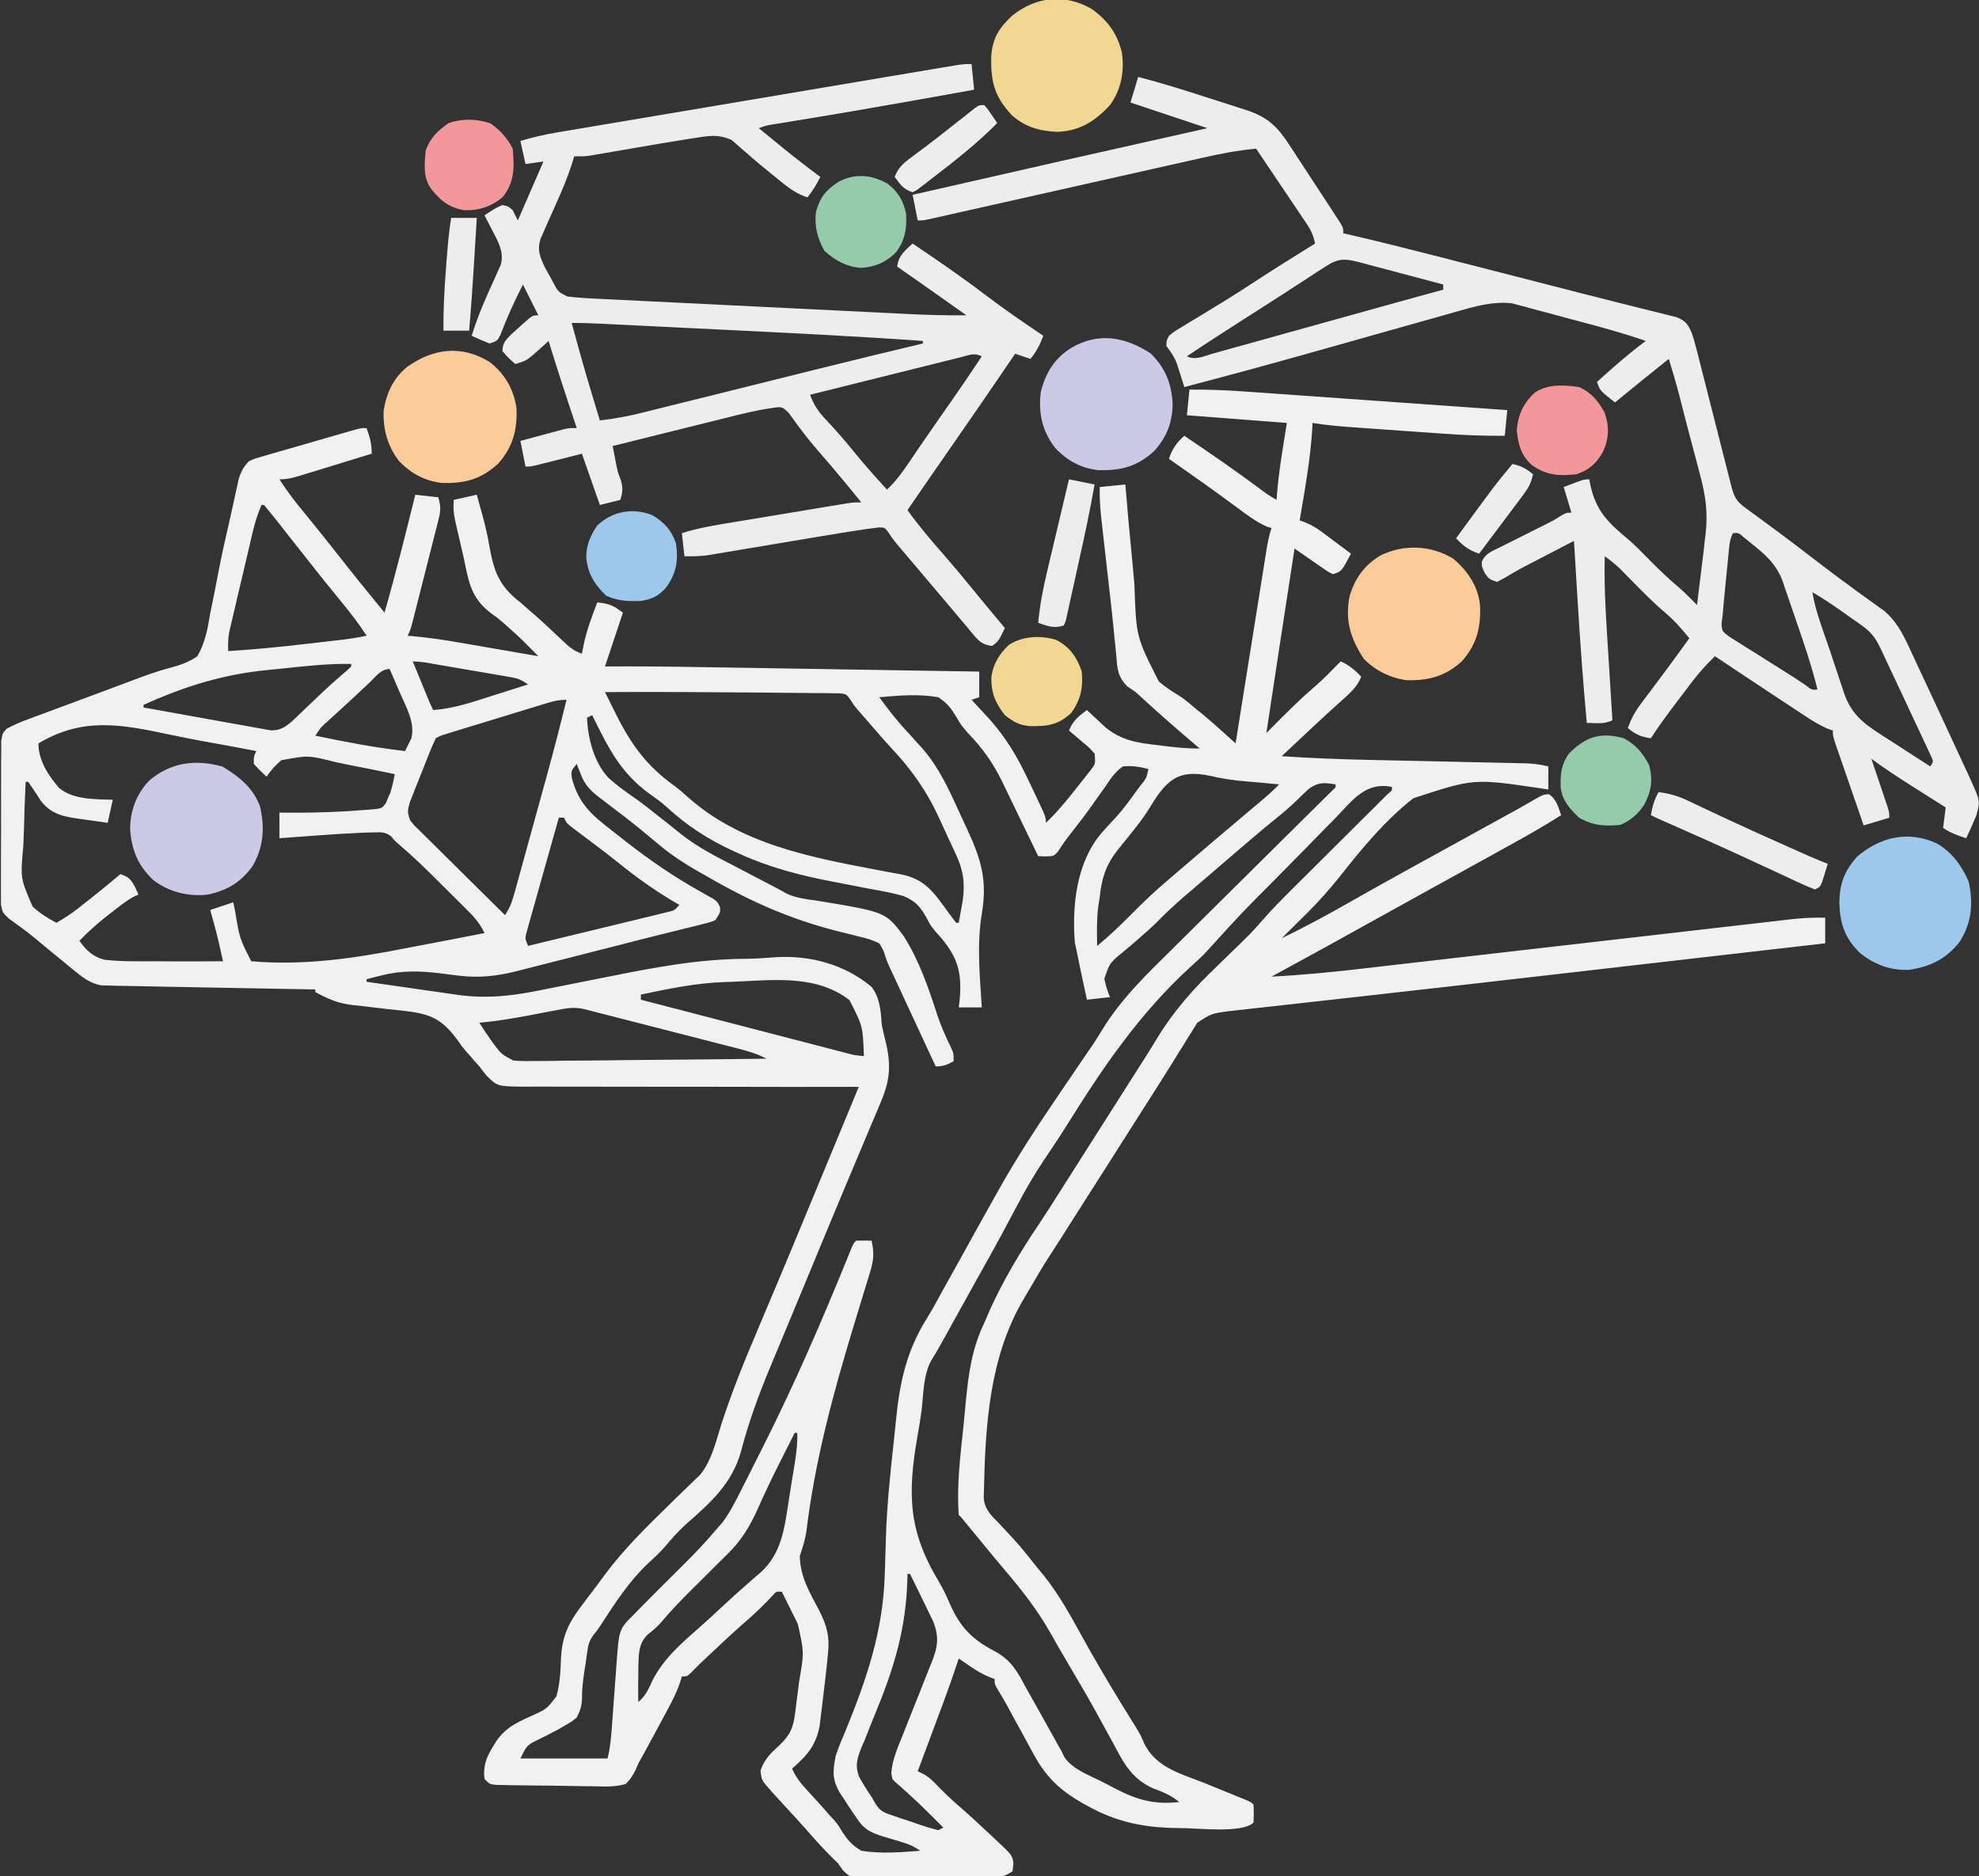 <?xml version="1.0" encoding="UTF-8"?>
<svg version="1.1" xmlns="http://www.w3.org/2000/svg" width="772" height="732">
<rect width="100%" height="100%" fill="#333333" stroke="none"/>
<path d="M0 0 C7.242 -0.078 14.378 0.21 21.6 0.734 C22.713 0.812 23.827 0.89 24.974 0.971 C28.621 1.227 32.267 1.489 35.914 1.75 C38.456 1.93 40.997 2.109 43.539 2.288 C49.524 2.71 55.509 3.136 61.494 3.563 C68.314 4.05 75.134 4.532 81.954 5.014 C95.969 6.005 109.985 7.001 124 8 C123.67 11.3 123.34 14.6 123 18 C114.855 18.092 106.826 17.747 98.703 17.16 C97.47 17.074 96.237 16.987 94.967 16.898 C92.378 16.716 89.79 16.532 87.202 16.346 C83.248 16.062 79.294 15.786 75.34 15.51 C72.815 15.331 70.29 15.152 67.766 14.973 C66.589 14.89 65.413 14.808 64.201 14.723 C58.761 14.329 53.385 13.875 48 13 C47.974 13.648 47.948 14.297 47.922 14.965 C47.22 27.097 45.013 39.03 43 51 C43.747 51.276 44.495 51.553 45.264 51.837 C47.753 52.895 49.617 53.992 51.77 55.602 C52.43 56.091 53.091 56.581 53.771 57.086 C54.445 57.594 55.119 58.102 55.812 58.625 C56.505 59.141 57.198 59.656 57.912 60.188 C59.612 61.453 61.306 62.726 63 64 C59.375 70.875 59.375 70.875 56 72 C54.282 71.196 54.282 71.196 52.426 69.91 C51.425 69.229 51.425 69.229 50.404 68.533 C49.369 67.805 49.369 67.805 48.312 67.062 C47.611 66.581 46.909 66.1 46.186 65.604 C44.451 64.412 42.724 63.207 41 62 C37.299 85.995 33.623 109.993 30 134 C30.846 133.143 31.691 132.286 32.562 131.402 C37.948 125.966 43.306 120.587 49.145 115.633 C52.596 112.595 55.789 109.288 59 106 C62.328 107.552 64.486 109.306 67 112 C65.426 116.049 62.545 118.497 59.375 121.312 C58.212 122.365 57.049 123.419 55.887 124.473 C55.265 125.035 54.642 125.597 54.001 126.176 C50.36 129.495 46.777 132.875 43.188 136.25 C41.806 137.547 40.424 138.844 39.043 140.141 C38.029 141.094 37.014 142.047 36 143 C47.348 143.754 58.677 144.211 70.046 144.446 C72.75 144.502 75.453 144.562 78.157 144.623 C85.828 144.796 93.499 144.961 101.171 145.125 C105.898 145.226 110.625 145.332 115.351 145.44 C118.01 145.499 120.669 145.553 123.328 145.607 C124.951 145.644 126.574 145.681 128.197 145.719 C128.932 145.732 129.667 145.746 130.424 145.76 C133.834 145.844 136.663 146.166 140 147 C140 149.97 140 152.94 140 156 C138.765 155.811 137.53 155.623 136.257 155.429 C110.88 151.695 110.88 151.695 87.354 159.404 C76.332 168.008 67.305 178.969 58.686 189.902 C54.785 194.756 50.679 199.461 46.254 203.844 C45.34 204.753 45.34 204.753 44.408 205.68 C43.495 206.581 43.495 206.581 42.562 207.5 C41.926 208.132 41.29 208.763 40.635 209.414 C39.092 210.945 37.546 212.473 36 214 C45.4 209.52 54.458 204.539 63.504 199.387 C71.344 194.925 79.223 190.538 87.125 186.188 C87.725 185.857 88.325 185.526 88.943 185.186 C92.022 183.49 95.102 181.795 98.182 180.101 C104.112 176.839 110.039 173.571 115.966 170.303 C117.826 169.277 119.687 168.252 121.547 167.227 C122.684 166.601 123.821 165.974 124.992 165.328 C126.57 164.459 126.57 164.459 128.18 163.572 C130.531 162.261 132.859 160.921 135.18 159.559 C138 158 138 158 140.25 157.812 C143.167 159.792 143.832 162.787 145 166 C138.417 170.216 131.656 174.037 124.812 177.812 C123.624 178.471 122.435 179.129 121.246 179.787 C117.499 181.861 113.75 183.931 110 186 C108.782 186.672 107.563 187.345 106.345 188.017 C101.516 190.682 96.687 193.346 91.856 196.008 C83.581 200.57 75.319 205.155 67.062 209.75 C55.411 216.234 43.718 222.638 32 229 C43.871 228.394 55.619 227.242 67.422 225.867 C69.315 225.65 71.207 225.433 73.099 225.216 C77.14 224.753 81.18 224.288 85.221 223.82 C91.612 223.08 98.005 222.347 104.398 221.614 C117.953 220.06 131.508 218.499 145.062 216.938 C159.731 215.248 174.399 213.559 189.069 211.878 C195.421 211.15 201.773 210.418 208.125 209.683 C212.072 209.227 216.019 208.774 219.965 208.323 C221.793 208.113 223.62 207.901 225.447 207.689 C227.944 207.398 230.441 207.113 232.939 206.828 C233.659 206.744 234.378 206.659 235.12 206.571 C239.452 206.084 243.65 205.925 248 206 C248 209.3 248 212.6 248 216 C231.113 217.942 214.226 219.884 197.339 221.825 C187.994 222.899 178.649 223.973 169.304 225.048 C159.126 226.219 148.948 227.389 138.77 228.559 C137.929 228.655 137.089 228.752 136.223 228.851 C115.516 231.23 94.807 233.596 74.093 235.919 C70.893 236.277 67.694 236.637 64.495 236.996 C56.003 237.951 47.511 238.903 39.018 239.841 C35.686 240.21 32.355 240.583 29.024 240.958 C27.527 241.126 26.03 241.291 24.533 241.454 C22.529 241.672 20.527 241.898 18.524 242.125 C17.423 242.247 16.321 242.369 15.187 242.494 C8.501 243.433 8.501 243.433 3.051 246.989 C2.548 247.802 2.045 248.615 1.527 249.453 C0.945 250.371 0.363 251.289 -0.237 252.235 C-0.839 253.23 -1.442 254.225 -2.062 255.25 C-2.71 256.281 -3.357 257.311 -4.023 258.373 C-5.37 260.52 -6.709 262.672 -8.039 264.83 C-10.433 268.7 -12.881 272.532 -15.336 276.364 C-17.076 279.083 -18.807 281.808 -20.535 284.535 C-23.435 289.11 -26.34 293.68 -29.249 298.249 C-30.414 300.079 -31.579 301.91 -32.744 303.741 C-35.693 308.378 -38.645 313.011 -41.605 317.641 C-44.544 322.238 -47.467 326.845 -50.383 331.457 C-51.875 333.804 -53.387 336.137 -54.902 338.469 C-57.243 342.106 -59.457 345.801 -61.6 349.559 C-62.564 351.24 -63.551 352.909 -64.557 354.566 C-78.071 377.282 -79.618 403.945 -80.186 429.905 C-80.207 430.79 -80.228 431.675 -80.249 432.587 C-79.816 436.784 -77.46 439.126 -74.562 442 C-73.452 443.194 -72.343 444.39 -71.234 445.586 C-70.683 446.163 -70.132 446.74 -69.564 447.335 C-65.798 451.344 -62.434 455.707 -59 460 C-58.319 460.815 -57.639 461.629 -56.938 462.469 C-50.892 470.025 -46.38 478.255 -41.734 486.718 C-37.03 495.258 -32.086 503.621 -27 511.938 C-26.643 512.521 -26.286 513.105 -25.918 513.707 C-24.223 516.476 -22.521 519.239 -20.79 521.986 C-19 525 -19 525 -17.829 527.735 C-13.439 537.426 -3.465 539.907 5.812 543.562 C7.56 544.276 9.307 544.993 11.053 545.713 C13.498 546.721 15.943 547.724 18.399 548.704 C23.9 550.9 23.9 550.9 25 552 C25.125 555.5 25.125 555.5 25 559 C20.632 563.368 2.628 561.096 -3.425 561.163 C-17.179 561.095 -28.102 559.081 -40.125 552.312 C-40.768 551.951 -41.411 551.59 -42.073 551.218 C-50.742 546.218 -55.954 541.212 -60.785 532.344 C-61.128 531.719 -61.47 531.094 -61.823 530.451 C-62.907 528.469 -63.985 526.485 -65.062 524.5 C-66.145 522.516 -67.229 520.532 -68.313 518.549 C-69.296 516.751 -70.275 514.951 -71.254 513.15 C-72.366 511.144 -73.52 509.159 -74.728 507.209 C-76 505 -76 505 -76 503 C-76.726 502.734 -77.451 502.469 -78.199 502.195 C-81.002 500.999 -83.305 499.597 -85.812 497.875 C-86.603 497.336 -87.393 496.797 -88.207 496.242 C-89.095 495.627 -89.095 495.627 -90 495 C-90.18 495.551 -90.36 496.101 -90.546 496.669 C-92.304 502 -94.171 507.277 -96.137 512.535 C-96.421 513.299 -96.705 514.063 -96.998 514.851 C-97.893 517.255 -98.79 519.659 -99.688 522.062 C-100.3 523.708 -100.913 525.353 -101.525 526.998 C-103.015 530.999 -104.507 535 -106 539 C-105.378 539.295 -104.757 539.59 -104.116 539.894 C-101.66 541.178 -100.157 542.682 -98.25 544.688 C-95.723 547.279 -93.187 549.771 -90.438 552.125 C-86.229 555.743 -82.179 559.523 -78.125 563.312 C-77.124 564.248 -77.124 564.248 -76.103 565.202 C-69.017 571.837 -69.017 571.837 -68.688 575 C-68.791 575.99 -68.894 576.98 -69 578 C-72.429 580.286 -73.731 580.265 -77.769 580.306 C-78.954 580.322 -80.139 580.338 -81.36 580.355 C-82.641 580.36 -83.922 580.366 -85.242 580.371 C-86.558 580.38 -87.874 580.389 -89.229 580.398 C-92.015 580.415 -94.801 580.423 -97.586 580.426 C-101.15 580.431 -104.712 580.469 -108.276 580.514 C-111.681 580.551 -115.087 580.553 -118.492 580.559 C-120.408 580.588 -120.408 580.588 -122.363 580.618 C-132.209 580.568 -132.209 580.568 -135.233 577.574 C-136.108 576.3 -136.108 576.3 -137 575 C-137.585 574.426 -138.17 573.853 -138.773 573.262 C-142.35 569.746 -145.704 566.107 -148.977 562.309 C-151.925 558.945 -154.963 555.666 -158.005 552.388 C-159.347 550.935 -160.673 549.467 -162 548 C-162.474 547.477 -162.949 546.955 -163.437 546.417 C-166.963 542.395 -166.963 542.395 -167.312 538.625 C-165.712 534.206 -163.447 532.01 -160.008 528.895 C-155.799 524.923 -154.57 522.086 -153.832 516.293 C-153.747 515.649 -153.663 515.006 -153.576 514.343 C-153.4 512.984 -153.229 511.625 -153.065 510.265 C-152.814 508.203 -152.547 506.144 -152.275 504.084 C-150.308 492.616 -150.308 492.616 -152.75 481.598 C-153.111 480.853 -153.472 480.109 -153.844 479.342 C-154.225 478.59 -154.607 477.837 -155 477.062 C-155.382 476.283 -155.763 475.504 -156.156 474.701 C-157.092 472.795 -158.044 470.896 -159 469 C-161.127 468.776 -161.127 468.776 -162.664 470.504 C-163.635 471.523 -163.635 471.523 -164.625 472.562 C-167.87 475.96 -171.305 479.037 -174.851 482.111 C-178.414 485.243 -181.86 488.497 -185.312 491.75 C-186.014 492.409 -186.716 493.067 -187.439 493.746 C-191.094 497.15 -191.094 497.15 -194.594 500.708 C-196 502 -196 502 -198 502 C-198.262 502.857 -198.524 503.715 -198.794 504.598 C-200.031 508.088 -201.549 511.17 -203.301 514.43 C-203.619 515.024 -203.937 515.618 -204.265 516.23 C-204.936 517.48 -205.609 518.729 -206.285 519.976 C-207.304 521.86 -208.316 523.748 -209.326 525.637 C-211.192 529.106 -213.061 532.57 -215 536 C-215.304 536.715 -215.608 537.43 -215.921 538.167 C-217.072 540.555 -218.054 542.19 -220 544 C-224.005 545.136 -227.875 544.98 -232.012 544.852 C-233.176 544.845 -234.341 544.838 -235.541 544.832 C-237.998 544.811 -240.455 544.771 -242.911 544.713 C-246.684 544.625 -250.455 544.59 -254.229 544.566 C-256.615 544.54 -259.001 544.51 -261.387 544.477 C-262.52 544.462 -263.653 544.447 -264.821 544.432 C-265.866 544.406 -266.911 544.38 -267.987 544.354 C-268.909 544.334 -269.831 544.315 -270.781 544.294 C-273 544 -273 544 -275 542 C-275.626 536.963 -274.232 533.455 -271.625 529.25 C-271.057 528.321 -271.057 528.321 -270.478 527.374 C-266.79 521.997 -262.463 519.976 -256.625 517.375 C-250.748 514.722 -250.748 514.722 -246.925 509.77 C-245.551 504.705 -245.314 499.643 -245.132 494.421 C-244.672 485.99 -241.92 480.63 -236.812 474 C-236.218 473.207 -235.624 472.413 -235.011 471.596 C-233.851 470.052 -232.683 468.512 -231.509 466.978 C-230.356 465.467 -229.229 463.937 -228.113 462.398 C-220.795 452.449 -211.713 443.604 -202.906 434.988 C-201.622 433.727 -201.622 433.727 -200.312 432.441 C-198.637 430.804 -196.953 429.176 -195.259 427.559 C-194.488 426.806 -193.716 426.053 -192.922 425.277 C-192.237 424.62 -191.552 423.962 -190.847 423.285 C-186.239 417.584 -184.608 409.869 -182.402 402.996 C-178.389 390.745 -173.608 378.919 -168.562 367.062 C-167.685 364.98 -166.808 362.898 -165.932 360.815 C-164.153 356.588 -162.371 352.363 -160.586 348.139 C-157.032 339.716 -153.534 331.271 -150.039 322.824 C-149.055 320.446 -148.07 318.068 -147.084 315.69 C-142.965 305.751 -138.852 295.809 -134.738 285.868 C-134.179 284.517 -133.62 283.166 -133.061 281.815 C-131.707 278.543 -130.354 275.272 -129 272 C-129.72 272.001 -130.44 272.003 -131.182 272.004 C-148.718 272.033 -166.254 272.024 -183.79 271.972 C-192.27 271.947 -200.75 271.936 -209.23 271.955 C-216.623 271.972 -224.015 271.965 -231.408 271.928 C-235.321 271.909 -239.234 271.902 -243.147 271.925 C-246.834 271.946 -250.519 271.935 -254.206 271.898 C-256.197 271.887 -258.189 271.91 -260.181 271.934 C-269.974 271.787 -269.974 271.787 -274.242 267.573 C-275.193 266.407 -276.118 265.219 -277 264 C-277.615 263.325 -278.23 262.649 -278.863 261.953 C-279.342 261.391 -279.82 260.829 -280.312 260.25 C-280.868 259.628 -281.424 259.006 -281.997 258.365 C-284 256 -284 256 -285.858 253.3 C-290.977 246.501 -294.934 244.027 -303.227 242.754 C-306.686 242.278 -310.15 241.909 -313.625 241.562 C-316.259 241.264 -318.891 240.951 -321.522 240.624 C-323.147 240.425 -324.775 240.245 -326.404 240.086 C-332.017 239.453 -336.063 237.752 -341 235 C-341 234.67 -341 234.34 -341 234 C-341.605 233.99 -342.211 233.979 -342.835 233.969 C-357.959 233.71 -373.083 233.432 -388.207 233.132 C-392.344 233.051 -396.48 232.973 -400.618 232.903 C-404.435 232.838 -408.251 232.76 -412.068 232.669 C-414.019 232.626 -415.969 232.597 -417.92 232.569 C-419.072 232.538 -420.223 232.508 -421.41 232.477 C-422.381 232.457 -423.352 232.437 -424.352 232.417 C-428.907 231.7 -432.15 229.016 -435.637 226.145 C-436.292 225.608 -436.947 225.072 -437.622 224.519 C-438.644 223.674 -438.644 223.674 -439.688 222.812 C-441.114 221.643 -442.541 220.474 -443.969 219.305 C-444.658 218.738 -445.348 218.172 -446.059 217.589 C-453.124 211.682 -453.124 211.682 -460.593 206.322 C-463 204 -463 204 -463.628 200.882 C-463.629 199.656 -463.63 198.43 -463.631 197.168 C-463.638 196.489 -463.645 195.811 -463.653 195.112 C-463.67 192.875 -463.65 190.639 -463.629 188.402 C-463.63 186.846 -463.632 185.289 -463.636 183.733 C-463.639 180.474 -463.624 177.215 -463.597 173.956 C-463.563 169.777 -463.569 165.599 -463.588 161.42 C-463.598 158.207 -463.589 154.994 -463.574 151.782 C-463.569 150.241 -463.57 148.7 -463.576 147.159 C-463.581 145.006 -463.561 142.855 -463.533 140.703 C-463.527 139.478 -463.521 138.253 -463.515 136.991 C-463 134 -463 134 -461.3 132.217 C-458.792 130.89 -456.32 129.815 -453.659 128.827 C-452.59 128.426 -451.521 128.025 -450.419 127.612 C-448.688 126.975 -448.688 126.975 -446.922 126.324 C-445.123 125.653 -445.123 125.653 -443.287 124.968 C-440.093 123.776 -436.896 122.591 -433.698 121.409 C-431.134 120.46 -428.572 119.506 -426.01 118.551 C-424.752 118.082 -423.494 117.614 -422.236 117.147 C-419.159 116.004 -416.087 114.852 -413.019 113.686 C-407.987 111.783 -403.021 109.934 -397.811 108.581 C-393.83 107.508 -390.431 106.379 -387 104 C-383.943 98.661 -383.002 93.323 -382 87.312 C-381.672 85.671 -381.336 84.031 -380.994 82.393 C-380.292 78.992 -379.627 75.588 -378.991 72.175 C-377.575 64.654 -375.863 57.201 -374.148 49.744 C-373.633 47.473 -373.138 45.198 -372.648 42.921 C-372.341 41.529 -372.034 40.138 -371.727 38.746 C-371.464 37.536 -371.202 36.326 -370.932 35.08 C-369.989 31.965 -369.149 30.397 -367 28 C-364.982 27.025 -364.982 27.025 -362.652 26.353 C-361.778 26.093 -360.904 25.833 -360.003 25.565 C-358.592 25.169 -358.592 25.169 -357.152 24.766 C-356.185 24.483 -355.217 24.2 -354.22 23.908 C-351.13 23.009 -348.034 22.13 -344.938 21.25 C-342.848 20.643 -340.759 20.035 -338.67 19.426 C-334.855 18.32 -331.04 17.215 -327.219 16.13 C-326.45 15.911 -325.682 15.692 -324.891 15.467 C-323 15 -323 15 -321 15 C-319.684 18.62 -319 21.096 -319 25 C-323.643 26.429 -328.288 27.853 -332.934 29.272 C-334.515 29.756 -336.095 30.241 -337.675 30.728 C-339.945 31.426 -342.216 32.12 -344.488 32.812 C-345.195 33.031 -345.901 33.25 -346.629 33.475 C-349.532 34.355 -351.947 35 -355 35 C-351.942 39.775 -348.546 44.131 -344.938 48.5 C-340.737 53.626 -336.575 58.774 -332.5 64 C-326.445 71.757 -320.225 79.379 -314 87 C-309.626 71.76 -305.795 56.393 -302 41 C-299.03 41.33 -296.06 41.66 -293 42 C-292.014 45.946 -292.023 47.085 -292.972 50.829 C-293.209 51.783 -293.446 52.737 -293.691 53.72 C-293.955 54.743 -294.22 55.766 -294.492 56.82 C-294.89 58.403 -294.89 58.403 -295.296 60.017 C-295.859 62.246 -296.426 64.473 -296.997 66.7 C-297.873 70.117 -298.736 73.536 -299.598 76.957 C-300.145 79.12 -300.693 81.283 -301.242 83.445 C-301.503 84.472 -301.763 85.499 -302.031 86.558 C-302.275 87.506 -302.518 88.454 -302.769 89.43 C-302.983 90.266 -303.197 91.103 -303.417 91.964 C-304 94 -304 94 -305 96 C-304.394 96.053 -303.787 96.107 -303.162 96.161 C-297.07 96.729 -291.08 97.574 -285.055 98.629 C-284.159 98.783 -283.263 98.937 -282.34 99.095 C-279.518 99.581 -276.696 100.072 -273.875 100.562 C-271.945 100.896 -270.016 101.228 -268.086 101.561 C-263.39 102.37 -258.695 103.184 -254 104 C-255.25 102.738 -256.502 101.478 -257.754 100.219 C-258.451 99.517 -259.148 98.815 -259.865 98.092 C-261.838 96.159 -263.858 94.316 -265.938 92.5 C-266.591 91.922 -267.245 91.345 -267.918 90.75 C-270.002 88.952 -270.002 88.952 -272.363 87.312 C-279.312 82.036 -280.92 76.579 -282.563 68.174 C-283.033 65.837 -283.57 63.522 -284.121 61.203 C-287.266 47.8 -287.266 47.8 -287 43 C-284.03 42.34 -281.06 41.68 -278 41 C-277.411 43.123 -276.829 45.249 -276.25 47.375 C-276.066 48.04 -275.882 48.704 -275.692 49.389 C-274.678 53.138 -273.815 56.858 -273.16 60.688 C-271.393 70.721 -269.418 76.575 -261 83 C-259.744 84.097 -258.493 85.201 -257.25 86.312 C-256.293 87.13 -256.293 87.13 -255.316 87.965 C-253.415 89.635 -251.56 91.335 -249.715 93.066 C-249.134 93.611 -248.553 94.155 -247.954 94.716 C-246.792 95.807 -245.634 96.902 -244.479 98.001 C-242.003 100.323 -240.261 101.913 -237 103 C-236.629 101.113 -236.629 101.113 -236.25 99.188 C-235.022 93.598 -233.053 88.332 -231 83 C-226.383 83.525 -224.9 84.075 -221 87 C-223.31 93.93 -225.62 100.86 -228 108 C-225.309 107.991 -222.618 107.982 -219.845 107.973 C-206.737 107.958 -193.634 108.187 -180.529 108.404 C-177.051 108.461 -173.573 108.516 -170.095 108.572 C-163.544 108.677 -156.993 108.784 -150.441 108.891 C-142.968 109.013 -135.495 109.133 -128.022 109.254 C-112.681 109.5 -97.341 109.749 -82 110 C-82 113.3 -82 116.6 -82 120 C-83.485 120.495 -83.485 120.495 -85 121 C-84.348 121.701 -83.695 122.403 -83.023 123.125 C-82.149 124.074 -81.275 125.022 -80.375 126 C-79.516 126.928 -78.658 127.856 -77.773 128.812 C-71.443 135.989 -67.076 143.344 -62.993 152.029 C-62.115 153.897 -61.223 155.757 -60.328 157.617 C-56 166.712 -56 166.712 -56 169 C-51.426 164.671 -47.568 159.889 -43.688 154.938 C-43.042 154.135 -42.397 153.333 -41.732 152.506 C-41.123 151.729 -40.514 150.953 -39.887 150.152 C-39.055 149.1 -39.055 149.1 -38.206 148.027 C-36.659 145.82 -36.659 145.82 -37 142 C-39.197 139.537 -39.197 139.537 -42 137.25 C-42.928 136.451 -43.856 135.652 -44.812 134.828 C-45.895 133.923 -45.895 133.923 -47 133 C-45.509 129.205 -43.243 127.39 -40 125 C-39.348 125.615 -38.695 126.23 -38.023 126.863 C-37.149 127.672 -36.275 128.48 -35.375 129.312 C-34.087 130.513 -34.087 130.513 -32.773 131.738 C-26.41 136.928 -20.379 137.773 -12.438 138.688 C-10.895 138.882 -10.895 138.882 -9.322 139.08 C-4.849 139.628 -0.512 140.072 4 140 C3.117 139.25 2.234 138.5 1.324 137.727 C-5.387 132.008 -12.022 126.236 -18.5 120.254 C-21.018 117.882 -21.018 117.882 -24.215 115.809 C-28.092 111.899 -28.141 108.839 -28.562 103.5 C-28.778 101.378 -28.994 99.255 -29.211 97.133 C-29.328 95.894 -29.445 94.656 -29.565 93.38 C-30.074 88.118 -30.685 82.869 -31.289 77.617 C-33.163 61.239 -33.163 61.239 -34.012 53.586 C-34.112 52.709 -34.211 51.831 -34.314 50.927 C-34.791 46.593 -35.112 42.37 -35 38 C-30.05 37.505 -30.05 37.505 -25 37 C-24.931 37.848 -24.862 38.696 -24.79 39.57 C-24.123 47.622 -23.393 55.666 -22.596 63.707 C-22.189 67.84 -21.804 71.972 -21.474 76.112 C-20.772 96.474 -20.772 96.474 -11.938 113.861 C-9.635 115.794 -7.296 117.46 -4.699 118.974 C-1.973 120.62 0.332 122.683 2.75 124.75 C3.529 125.364 4.307 125.977 5.109 126.609 C7.868 128.891 10.524 131.251 13.181 133.649 C14.534 134.87 14.534 134.87 15.914 136.115 C16.602 136.737 17.291 137.359 18 138 C18.161 136.992 18.321 135.984 18.487 134.945 C20 125.454 21.515 115.963 23.033 106.472 C23.814 101.593 24.593 96.713 25.37 91.833 C26.12 87.126 26.873 82.418 27.627 77.711 C27.914 75.914 28.201 74.116 28.487 72.318 C28.887 69.804 29.289 67.29 29.693 64.776 C29.87 63.656 29.87 63.656 30.051 62.514 C30.526 59.57 31.055 56.835 32 54 C31.345 53.791 30.69 53.582 30.016 53.367 C25.85 51.479 22.413 48.842 18.75 46.125 C17.154 44.956 15.558 43.788 13.961 42.621 C13.146 42.024 12.331 41.427 11.491 40.812 C7.482 37.896 3.43 35.04 -0.625 32.188 C-1.735 31.406 -1.735 31.406 -2.868 30.608 C-4.578 29.404 -6.289 28.202 -8 27 C-6.688 23.063 -5.081 20.773 -2 18 C7.94 24.724 17.83 31.487 27.453 38.659 C30.601 41.028 30.601 41.028 34 43 C34.037 42.426 34.075 41.853 34.113 41.262 C34.855 31.672 36.481 22.621 38 13 C25.13 12.01 12.26 11.02 -1 10 C-0.67 6.7 -0.34 3.4 0 0 Z M-362 45 C-363.358 48.239 -364.43 51.386 -365.237 54.803 C-365.457 55.727 -365.677 56.652 -365.904 57.604 C-366.134 58.591 -366.364 59.577 -366.602 60.594 C-366.843 61.618 -367.084 62.642 -367.333 63.698 C-367.841 65.859 -368.347 68.021 -368.851 70.183 C-369.623 73.49 -370.405 76.794 -371.188 80.098 C-371.68 82.2 -372.173 84.303 -372.664 86.406 C-372.898 87.393 -373.133 88.379 -373.374 89.396 C-373.588 90.32 -373.802 91.245 -374.022 92.197 C-374.211 93.006 -374.401 93.815 -374.596 94.648 C-375.024 97.141 -375.07 99.475 -375 102 C-365.046 101.391 -355.168 100.423 -345.265 99.271 C-342.909 98.997 -340.553 98.729 -338.197 98.461 C-336.682 98.287 -335.167 98.112 -333.652 97.938 C-332.956 97.858 -332.261 97.779 -331.544 97.698 C-327.989 97.281 -324.497 96.764 -321 96 C-324.058 91.225 -327.454 86.869 -331.062 82.5 C-335.281 77.352 -339.464 72.182 -343.562 66.938 C-347.568 61.821 -351.583 56.713 -355.625 51.625 C-356.407 50.633 -356.407 50.633 -357.205 49.621 C-358.447 48.062 -359.72 46.528 -361 45 C-361.33 45 -361.66 45 -362 45 Z M-303 106 C-301.855 108.792 -300.709 111.584 -299.562 114.375 C-299.074 115.566 -299.074 115.566 -298.576 116.781 C-298.264 117.542 -297.951 118.302 -297.629 119.086 C-297.341 119.788 -297.053 120.489 -296.756 121.212 C-296.214 122.494 -295.622 123.755 -295 125 C-286.995 124.438 -279.594 121.867 -272 119.438 C-270.64 119.008 -269.279 118.579 -267.918 118.15 C-264.61 117.107 -261.304 116.056 -258 115 C-260.768 113.154 -261.868 112.665 -264.981 112.13 C-265.775 111.99 -266.569 111.85 -267.387 111.706 C-268.24 111.563 -269.094 111.421 -269.973 111.273 C-270.852 111.121 -271.73 110.968 -272.636 110.811 C-275.444 110.326 -278.253 109.85 -281.062 109.375 C-282.959 109.047 -284.856 108.719 -286.752 108.391 C-288.555 108.08 -290.357 107.77 -292.16 107.461 C-293.015 107.314 -293.871 107.167 -294.752 107.016 C-298.853 106.275 -298.853 106.275 -303 106 Z M-353.304 108.752 C-355.245 108.957 -357.188 109.151 -359.132 109.336 C-376.757 111.01 -391.932 115.689 -408 123 C-408 123.33 -408 123.66 -408 124 C-400.671 125.337 -393.338 126.653 -386.003 127.955 C-383.507 128.401 -381.012 128.851 -378.519 129.306 C-374.936 129.958 -371.351 130.594 -367.766 131.227 C-366.649 131.434 -365.532 131.641 -364.381 131.854 C-363.341 132.035 -362.3 132.215 -361.228 132.401 C-359.855 132.647 -359.855 132.647 -358.455 132.899 C-354.859 133.047 -352.924 131.767 -350.22 129.523 C-349.628 128.956 -349.036 128.389 -348.426 127.805 C-347.762 127.174 -347.098 126.544 -346.414 125.895 C-345.721 125.228 -345.027 124.562 -344.312 123.875 C-342.882 122.515 -341.451 121.155 -340.02 119.797 C-338.986 118.816 -338.986 118.816 -337.932 117.814 C-334.828 114.9 -331.632 112.1 -328.406 109.32 C-327.942 108.885 -327.478 108.449 -327 108 C-327 107.67 -327 107.34 -327 107 C-335.848 106.862 -344.516 107.806 -353.304 108.752 Z M-319.812 114.25 C-320.98 115.347 -322.148 116.443 -323.316 117.539 C-323.92 118.108 -324.523 118.677 -325.145 119.263 C-326.989 120.989 -328.848 122.697 -330.715 124.398 C-331.604 125.21 -331.604 125.21 -332.51 126.038 C-333.655 127.082 -334.801 128.124 -335.948 129.165 C-338.865 131.771 -338.865 131.771 -341 135 C-329.367 137.433 -317.811 139.64 -306 141 C-305.484 139.969 -304.969 138.938 -304.438 137.875 C-304.147 137.295 -303.857 136.715 -303.559 136.117 C-301.929 129.941 -305.644 123.673 -308.062 118.125 C-308.628 116.806 -308.628 116.806 -309.205 115.461 C-310.131 113.305 -311.063 111.151 -312 109 C-315.41 109 -317.45 112.003 -319.812 114.25 Z M-228 118 C-226.909 120.195 -225.816 122.388 -224.723 124.582 C-224.419 125.194 -224.115 125.805 -223.801 126.436 C-217.79 138.486 -211.761 146.817 -200.781 154.666 C-199.098 155.927 -197.554 157.253 -196.004 158.672 C-175.498 177.133 -148.323 182.361 -122.105 187.311 C-121.014 187.522 -119.923 187.734 -118.799 187.952 C-116.736 188.349 -114.671 188.728 -112.601 189.088 C-103.044 190.926 -99.598 196.311 -94.043 203.979 C-93.049 205.334 -92.027 206.669 -91 208 C-90.67 208 -90.34 208 -90 208 C-89.659 206.147 -89.328 204.293 -89 202.438 C-88.814 201.405 -88.629 200.372 -88.438 199.309 C-87.489 192.139 -88.242 187.392 -91.262 180.969 C-91.608 180.215 -91.955 179.462 -92.312 178.685 C-93.05 177.092 -93.796 175.502 -94.549 173.915 C-95.666 171.546 -96.741 169.162 -97.814 166.773 C-102.681 156.249 -108.618 147.953 -116.563 139.532 C-118.436 137.535 -120.225 135.472 -122.008 133.395 C-123.587 131.579 -125.167 129.764 -126.75 127.951 C-127.527 127.057 -127.527 127.057 -128.32 126.145 C-128.766 125.633 -129.213 125.121 -129.672 124.593 C-131 123 -131 123 -132.258 120.935 C-133.846 118.793 -133.846 118.793 -136.365 118.481 C-137.301 118.472 -138.237 118.463 -139.201 118.454 C-140.27 118.434 -141.339 118.415 -142.441 118.394 C-143.605 118.393 -144.769 118.392 -145.969 118.391 C-147.787 118.366 -147.787 118.366 -149.642 118.34 C-152.919 118.3 -156.195 118.276 -159.471 118.262 C-162.842 118.242 -166.213 118.201 -169.583 118.162 C-177.389 118.078 -185.194 118.034 -193 118 C-194.065 117.995 -195.13 117.99 -196.228 117.984 C-206.819 117.934 -217.409 117.926 -228 118 Z M-121 120 C-117.716 124.474 -114.411 128.807 -110.625 132.875 C-109.058 134.56 -107.521 136.273 -106 138 C-105.42 138.627 -104.84 139.254 -104.243 139.9 C-97.35 147.823 -93.381 156.973 -89.062 166.438 C-88.29 168.101 -87.516 169.765 -86.74 171.428 C-81.271 183.206 -78.778 191.344 -81 204.438 C-83.007 216.568 -81.76 228.793 -81 241 C-83.97 241 -86.94 241 -90 241 C-89.872 239.947 -89.745 238.894 -89.613 237.809 C-88.794 227.939 -90.134 222.047 -96.472 214.351 C-97.451 213.2 -98.448 212.063 -99.459 210.94 C-101 209 -101 209 -102.322 206.489 C-104.833 201.928 -106.742 199.51 -111.656 197.517 C-116.17 196.254 -120.762 195.437 -125.375 194.625 C-126.934 194.323 -128.493 194.017 -130.051 193.707 C-133.162 193.092 -136.276 192.489 -139.392 191.896 C-152.089 189.448 -163.741 186.444 -175.562 181.062 C-176.497 180.642 -176.497 180.642 -177.45 180.212 C-187.611 175.601 -196.088 170.116 -204.278 162.513 C-206.019 160.983 -207.812 159.657 -209.715 158.336 C-219.467 151.511 -224.695 143.57 -230 133 C-230.584 131.841 -231.168 130.682 -231.77 129.488 C-232.176 128.667 -232.582 127.846 -233 127 C-233.66 127.33 -234.32 127.66 -235 128 C-234.672 136.193 -232.301 145.391 -226.572 151.53 C-223.233 154.532 -219.592 157.098 -215.905 159.651 C-212.712 161.911 -209.68 164.371 -206.625 166.812 C-204.984 168.111 -203.339 169.404 -201.684 170.685 C-200.567 171.557 -199.464 172.446 -198.375 173.352 C-191.518 178.854 -183.635 182.641 -175.875 186.688 C-174.42 187.453 -172.966 188.219 -171.512 188.986 C-167.681 191.003 -163.846 193.011 -160 195 C-159.034 195.546 -158.069 196.092 -157.074 196.655 C-153.232 198.336 -149.645 198.782 -145.516 199.328 C-118.508 203.775 -118.508 203.775 -111.493 213.158 C-105.539 222.505 -101.87 233.134 -98.472 243.625 C-96.96 248.261 -95.019 252.619 -92.852 256.986 C-92 259 -92 259 -92 262 C-94.647 263.461 -95.894 264 -99 264 C-101.652 258.29 -104.303 252.579 -106.953 246.867 C-107.854 244.927 -108.755 242.986 -109.656 241.045 C-110.955 238.248 -112.253 235.45 -113.551 232.652 C-113.951 231.792 -114.351 230.931 -114.763 230.044 C-115.334 228.814 -115.334 228.814 -115.915 227.558 C-116.281 226.782 -116.647 226.007 -117.024 225.207 C-118 223 -118 223 -118.676 220.935 C-119.329 218.793 -119.329 218.793 -121 216 C-123.712 214.739 -125.727 214.057 -128.586 213.438 C-130.159 213.038 -131.732 212.637 -133.305 212.235 C-134.132 212.035 -134.96 211.835 -135.812 211.628 C-154.888 206.954 -171.052 199.851 -188 190 C-189.051 189.41 -190.102 188.82 -191.185 188.212 C-197.214 184.795 -202.67 181.184 -207.938 176.688 C-209.297 175.555 -210.658 174.423 -212.02 173.293 C-212.684 172.739 -213.349 172.185 -214.034 171.615 C-217.982 168.373 -222.063 165.305 -226.133 162.219 C-227.079 161.487 -228.025 160.754 -229 160 C-229.533 159.597 -230.066 159.194 -230.615 158.779 C-233.893 156.205 -235.867 154.074 -237.375 150.188 C-237.692 149.397 -238.009 148.607 -238.336 147.793 C-238.555 147.201 -238.774 146.61 -239 146 C-241.277 148.773 -241.277 148.773 -240.875 151.688 C-238.361 161.206 -233.454 165.728 -225.861 171.567 C-223.857 173.11 -221.874 174.677 -219.891 176.246 C-210.65 183.495 -201.269 189.924 -191.012 195.676 C-190.1 196.195 -189.189 196.715 -188.25 197.25 C-187.051 197.907 -187.051 197.907 -185.828 198.578 C-184 200 -184 200 -183.109 201.984 C-183 204 -183 204 -185 207 C-187.212 207.857 -187.212 207.857 -190.007 208.545 C-191.058 208.81 -192.109 209.076 -193.192 209.349 C-194.343 209.627 -195.494 209.905 -196.68 210.191 C-199.155 210.81 -201.63 211.429 -204.104 212.047 C-205.415 212.371 -206.725 212.694 -208.035 213.016 C-213.221 214.298 -218.392 215.635 -223.565 216.968 C-228.113 218.138 -232.665 219.291 -237.217 220.441 C-240.536 221.28 -243.854 222.123 -247.169 222.976 C-251.092 223.984 -255.018 224.975 -258.945 225.965 C-260.717 226.424 -260.717 226.424 -262.525 226.893 C-270.423 228.862 -277.377 229.61 -285.5 228.562 C-286.243 228.472 -286.985 228.382 -287.75 228.289 C-289.25 228.096 -290.75 227.904 -292.25 227.711 C-300.14 226.752 -307.29 226.536 -315.062 228.5 C-316.188 228.778 -317.313 229.057 -318.473 229.344 C-319.307 229.56 -320.141 229.777 -321 230 C-321 230.33 -321 230.66 -321 231 C-315.061 231.863 -309.12 232.718 -303.178 233.563 C-301.16 233.852 -299.143 234.143 -297.126 234.437 C-294.212 234.86 -291.298 235.275 -288.383 235.688 C-287.049 235.884 -287.049 235.884 -285.689 236.085 C-274.613 237.632 -264.87 236.655 -253.972 234.438 C-251.622 233.961 -249.271 233.498 -246.918 233.038 C-240.234 231.73 -233.554 230.401 -226.877 229.057 C-208.744 225.413 -191.149 222.055 -172.572 222.042 C-168.755 221.98 -164.96 221.694 -161.154 221.406 C-147.783 220.638 -134.417 224.272 -124 233 C-120.635 237.464 -120.396 242.572 -120 248 C-119.447 250.507 -118.865 253.007 -118.25 255.5 C-116.286 264.276 -117.064 270.188 -120.559 278.305 C-121.122 279.653 -121.122 279.653 -121.696 281.029 C-122.932 283.983 -124.185 286.929 -125.438 289.875 C-126.309 291.95 -127.179 294.026 -128.049 296.103 C-129.83 300.354 -131.617 304.603 -133.409 308.85 C-137.167 317.758 -140.865 326.691 -144.562 335.625 C-145.599 338.13 -146.636 340.635 -147.674 343.139 C-148.37 344.823 -149.067 346.506 -149.764 348.19 C-151.622 352.681 -153.487 357.17 -155.359 361.655 C-157.373 366.48 -159.379 371.307 -161.377 376.138 C-162.164 378.038 -162.953 379.937 -163.744 381.835 C-168.168 392.471 -171.963 402.849 -174.875 414 C-178.347 426.795 -186.966 434.374 -196.698 442.888 C-199.522 445.479 -201.972 448.283 -204.442 451.206 C-206.663 453.763 -209.144 456.01 -211.625 458.312 C-218.876 465.284 -224.212 473.587 -229.656 481.992 C-231 484 -231 484 -232.615 485.998 C-234.119 488.172 -234.521 489.564 -234.879 492.16 C-234.993 492.948 -235.107 493.737 -235.225 494.549 C-235.336 495.378 -235.448 496.208 -235.562 497.062 C-235.698 497.917 -235.834 498.771 -235.975 499.65 C-236.542 503.259 -237.004 506.648 -236.965 510.309 C-237.006 513.426 -237.602 515.217 -239 518 C-240.924 519.593 -240.924 519.593 -243.246 520.93 C-244.502 521.668 -244.502 521.668 -245.783 522.422 C-249.121 524.249 -252.51 525.964 -255.947 527.597 C-258.589 529.193 -258.589 529.193 -261 534 C-249.78 534 -238.56 534 -227 534 C-225.94 529.761 -225.588 525.662 -225.281 521.324 C-225.218 520.481 -225.156 519.637 -225.091 518.769 C-224.891 516.075 -224.695 513.381 -224.5 510.688 C-224.305 508.004 -224.108 505.321 -223.909 502.639 C-223.785 500.971 -223.664 499.304 -223.545 497.637 C-222.507 483.604 -222.507 483.604 -217.125 478.25 C-216.61 477.714 -216.095 477.178 -215.564 476.626 C-213.728 474.731 -211.867 472.864 -210 471 C-208.854 469.851 -208.854 469.851 -207.684 468.679 C-201.056 462.043 -201.056 462.043 -197.764 458.8 C-192.953 454.044 -188.336 449.194 -184 444 C-183.083 442.971 -183.083 442.971 -182.147 441.921 C-179.059 437.72 -176.823 433.174 -174.477 428.527 C-173.942 427.476 -173.407 426.424 -172.856 425.34 C-171.103 421.877 -169.363 418.408 -167.625 414.938 C-167.025 413.743 -166.425 412.548 -165.825 411.354 C-154.06 387.898 -143.655 363.976 -133.778 339.662 C-133.424 338.794 -133.07 337.925 -132.705 337.03 C-132.244 335.892 -132.244 335.892 -131.774 334.731 C-131 333 -131 333 -130 332 C-128 331.959 -126 331.957 -124 332 C-122.915 336.703 -123.189 339.758 -124.611 344.349 C-124.989 345.595 -125.368 346.842 -125.757 348.127 C-126.068 349.12 -126.068 349.12 -126.385 350.134 C-127.044 352.245 -127.687 354.361 -128.325 356.479 C-129.237 359.504 -130.154 362.528 -131.075 365.551 C-139.112 391.997 -146.128 418.041 -149.448 445.558 C-149.982 448.889 -150.928 451.812 -152 455 C-151.873 463.052 -148.213 469.151 -144.506 476.135 C-141.474 482.125 -140.282 486.341 -141 493 C-141.114 494.19 -141.228 495.379 -141.346 496.605 C-141.698 500.083 -142.11 503.552 -142.544 507.021 C-142.813 509.192 -143.064 511.364 -143.314 513.537 C-143.486 514.935 -143.658 516.333 -143.832 517.73 C-143.984 518.982 -144.136 520.234 -144.292 521.524 C-145.419 527.059 -147.6 531.019 -151.688 534.875 C-152.31 535.471 -152.933 536.066 -153.574 536.68 C-154.045 537.115 -154.515 537.551 -155 538 C-153.479 541.508 -151.4 543.953 -148.812 546.75 C-146.01 549.808 -143.219 552.867 -140.5 556 C-139.923 556.629 -139.345 557.258 -138.75 557.906 C-137 560 -137 560 -135.375 562.719 C-133.099 566.095 -131.534 567.907 -128 570 C-120.425 571.252 -112.617 570.614 -105 570 C-107.594 568.271 -109.191 567.518 -112.09 566.668 C-112.874 566.426 -113.659 566.185 -114.467 565.936 C-116.107 565.439 -117.75 564.952 -119.396 564.475 C-124.426 562.903 -127.096 561.612 -130 557 C-130.381 556.452 -130.762 555.903 -131.155 555.339 C-132.424 553.504 -133.62 551.635 -134.812 549.75 C-135.232 549.133 -135.652 548.515 -136.084 547.879 C-139.354 542.653 -139.241 538.935 -138 533 C-136.955 529.755 -135.637 526.656 -134.289 523.527 C-126.034 503.376 -119.612 484.65 -118.875 462.75 C-118.826 461.309 -118.826 461.309 -118.776 459.838 C-118.646 455.83 -118.523 451.821 -118.41 447.812 C-118.007 435.349 -116.755 422.974 -115.367 410.59 C-115.085 408.029 -114.819 405.466 -114.571 402.902 C-113.079 387.532 -110.54 375.181 -102.251 362.019 C-100.128 358.593 -98.237 355.04 -96.312 351.5 C-95.486 350.018 -94.659 348.538 -93.828 347.059 C-91.681 343.224 -89.549 339.381 -87.422 335.535 C-86.785 334.384 -86.147 333.233 -85.491 332.047 C-84.257 329.817 -83.024 327.587 -81.792 325.355 C-80.231 322.538 -78.66 319.726 -77.079 316.919 C-76.327 315.581 -75.577 314.242 -74.83 312.902 C-67.36 299.55 -59.065 286.878 -50.438 274.25 C-48.544 271.466 -46.653 268.68 -44.762 265.894 C-43.6 264.185 -42.437 262.476 -41.272 260.768 C-40.728 259.97 -40.184 259.171 -39.623 258.349 C-39.044 257.509 -38.466 256.669 -37.869 255.803 C-36.537 253.805 -35.257 251.77 -34.015 249.714 C-26.644 237.681 -16.881 228.261 -6.867 218.414 C-5.019 216.578 -3.173 214.741 -1.327 212.903 C3.001 208.595 7.341 204.3 11.687 200.01 C18.09 193.687 24.475 187.346 30.859 181.004 C35.435 176.459 40.013 171.916 44.602 167.383 C46.248 165.754 47.894 164.124 49.54 162.495 C50.3 161.746 51.06 160.997 51.844 160.225 C52.528 159.547 53.212 158.869 53.916 158.17 C54.815 157.283 54.815 157.283 55.732 156.377 C57.113 155.189 57.113 155.189 57 154 C52.656 153.276 50.291 153.081 46.629 155.688 C44.936 157.248 43.268 158.836 41.621 160.445 C39.099 162.904 36.497 165.11 33.75 167.312 C27.673 172.236 21.749 177.325 15.825 182.43 C13.366 184.545 10.902 186.653 8.437 188.762 C6.121 190.744 3.809 192.729 1.497 194.715 C0.196 195.832 -1.107 196.947 -2.41 198.062 C-6.183 201.319 -9.738 204.707 -13.23 208.262 C-15.03 210.03 -16.896 211.673 -18.812 213.312 C-19.466 213.89 -20.12 214.468 -20.793 215.062 C-22.438 216.507 -24.112 217.919 -25.801 219.312 C-31.131 223.672 -31.131 223.672 -33.188 229.863 C-32.673 232.391 -32.017 234.633 -31 237 C-33.97 237.33 -36.94 237.66 -40 238 C-40.649 234.98 -41.294 231.959 -41.938 228.938 C-42.12 228.09 -42.302 227.242 -42.49 226.369 C-43.011 223.916 -43.507 221.459 -44 219 C-44.229 217.925 -44.459 216.85 -44.695 215.742 C-45.879 201.203 -44.032 184.527 -34.438 173.125 C-32.605 171.045 -30.739 169.011 -28.831 167.001 C-25.817 163.707 -23.234 160.117 -20.625 156.5 C-20.155 155.87 -19.685 155.24 -19.201 154.59 C-16.779 151.61 -16.779 151.61 -16 148 C-19.415 147.113 -22.476 146.632 -26 147 C-29.075 149.171 -30.927 152.019 -33 155.125 C-33.589 155.944 -34.178 156.764 -34.784 157.608 C-35.978 159.269 -37.159 160.94 -38.327 162.619 C-40.673 165.957 -43.172 169.164 -45.688 172.375 C-48.706 176.252 -48.706 176.252 -51.395 180.352 C-53 182 -53 182 -56.1 182.103 C-57.536 182.052 -57.536 182.052 -59 182 C-59.499 180.966 -59.999 179.932 -60.513 178.866 C-62.372 175.017 -64.235 171.169 -66.098 167.321 C-66.903 165.658 -67.707 163.995 -68.51 162.331 C-69.668 159.934 -70.828 157.539 -71.988 155.145 C-72.345 154.405 -72.701 153.665 -73.068 152.903 C-76.649 145.53 -80.684 139.95 -86.371 134.004 C-89 131 -89 131 -90.848 127.84 C-93.013 124.276 -94.475 122.287 -98 120 C-105.564 118.645 -113.388 119.325 -121 120 Z M-250.531 122.269 C-251.903 122.685 -251.903 122.685 -253.302 123.109 C-254.286 123.412 -255.271 123.715 -256.285 124.027 C-257.297 124.336 -258.309 124.644 -259.352 124.962 C-261.492 125.615 -263.631 126.27 -265.77 126.927 C-269.052 127.934 -272.335 128.935 -275.619 129.936 C-277.695 130.57 -279.772 131.205 -281.848 131.84 C-282.834 132.141 -283.821 132.442 -284.837 132.752 C-285.748 133.032 -286.659 133.313 -287.598 133.601 C-288.803 133.971 -288.803 133.971 -290.033 134.348 C-292.045 134.963 -292.045 134.963 -294 136 C-295.841 139.852 -297.352 143.843 -298.906 147.819 C-299.682 149.799 -300.478 151.772 -301.275 153.744 C-301.772 155.002 -302.267 156.261 -302.762 157.52 C-303.442 159.238 -303.442 159.238 -304.135 160.991 C-305.043 164.148 -305.12 165.026 -304 168 C-302.47 169.963 -302.47 169.963 -300.49 171.851 C-299.749 172.591 -299.009 173.332 -298.245 174.094 C-297.441 174.883 -296.637 175.672 -295.809 176.484 C-294.989 177.3 -294.169 178.116 -293.324 178.956 C-290.702 181.561 -288.07 184.156 -285.438 186.75 C-283.659 188.514 -281.881 190.278 -280.104 192.043 C-275.743 196.37 -271.375 200.688 -267 205 C-264.926 201.889 -264.173 199.533 -263.184 195.947 C-262.837 194.697 -262.489 193.448 -262.132 192.16 C-261.757 190.79 -261.382 189.421 -261.008 188.051 C-260.617 186.636 -260.226 185.221 -259.834 183.807 C-259.012 180.833 -258.194 177.857 -257.378 174.882 C-256.346 171.114 -255.307 167.349 -254.266 163.584 C-253.456 160.654 -252.648 157.724 -251.841 154.793 C-251.459 153.408 -251.078 152.023 -250.695 150.638 C-247.982 140.794 -245.439 130.916 -243 121 C-245.91 121 -247.776 121.428 -250.531 122.269 Z M-449 138 C-449 144.709 -445.216 150.463 -440.881 155.45 C-435.327 160.026 -426.872 159.767 -420 160 C-420.66 162.97 -421.32 165.94 -422 169 C-425.065 168.576 -428.126 168.136 -431.188 167.688 C-432.052 167.57 -432.916 167.452 -433.807 167.33 C-439.846 166.428 -444.017 165.479 -447.984 160.52 C-448.567 159.626 -449.15 158.733 -449.75 157.812 C-450.814 156.196 -451.892 154.587 -453 153 C-453.33 153 -453.66 153 -454 153 C-454.298 159.225 -454.515 165.446 -454.659 171.677 C-454.719 173.792 -454.801 175.906 -454.905 178.02 C-456.067 190.626 -456.067 190.626 -451.275 201.677 C-448.431 204.268 -445.394 206.205 -442 208 C-439.089 206.294 -436.306 204.571 -433.66 202.477 C-433.072 202.012 -432.483 201.548 -431.877 201.07 C-431.278 200.593 -430.679 200.116 -430.062 199.625 C-429.468 199.156 -428.873 198.687 -428.26 198.203 C-424.456 195.194 -420.714 192.119 -417 189 C-413.709 190.135 -413.004 190.993 -411.25 194.125 C-410.631 195.548 -410.631 195.548 -410 197 C-410.517 197.22 -411.034 197.441 -411.566 197.668 C-414.975 199.534 -417.899 201.902 -420.938 204.312 C-421.545 204.786 -422.153 205.26 -422.779 205.748 C-426.436 208.632 -429.775 211.64 -433 215 C-430.481 218.725 -427.5 221.464 -422.995 222.43 C-416.691 223.151 -410.336 223.029 -404 223 C-401.542 223.011 -399.083 223.024 -396.625 223.039 C-390.083 223.067 -383.542 223.048 -377 223 C-378.095 217.944 -379.237 212.923 -380.625 207.938 C-381.016 206.528 -381.016 206.528 -381.414 205.09 C-381.607 204.4 -381.801 203.711 -382 203 C-379.03 202.01 -376.06 201.02 -373 200 C-372.752 201.217 -372.505 202.434 -372.25 203.688 C-370.527 214.079 -370.527 214.079 -366 223 C-345.454 224.753 -325.734 221.886 -305.663 217.901 C-302.185 217.217 -298.702 216.565 -295.219 215.91 C-288.473 214.637 -281.735 213.33 -275 212 C-276.813 208.086 -279.339 205.387 -282.383 202.387 C-282.916 201.854 -283.449 201.321 -283.998 200.773 C-285.127 199.647 -286.259 198.523 -287.393 197.402 C-289.103 195.709 -290.806 194.009 -292.508 192.307 C-297.669 187.162 -302.842 182.088 -308.41 177.378 C-310 176 -310 176 -311.353 174.335 C-313.788 172.362 -315.635 172.673 -318.73 172.75 C-319.891 172.777 -321.052 172.804 -322.248 172.832 C-328.611 173.117 -334.96 173.524 -341.312 174 C-342.65 174.097 -343.988 174.193 -345.326 174.289 C-348.551 174.522 -351.776 174.759 -355 175 C-355 171.7 -355 168.4 -355 165 C-354.126 165.012 -353.252 165.023 -352.352 165.035 C-345.051 165.089 -337.791 164.962 -330.5 164.562 C-329.76 164.523 -329.019 164.484 -328.256 164.444 C-326.168 164.321 -324.085 164.167 -322 164 C-320.719 163.901 -319.437 163.801 -318.117 163.699 C-314.991 163.311 -314.991 163.311 -313.477 161.328 C-313.196 160.642 -312.915 159.957 -312.625 159.25 C-312.18 158.237 -312.18 158.237 -311.727 157.203 C-310.942 154.823 -310.473 152.459 -310 150 C-315.664 148.796 -321.335 147.655 -327.023 146.57 C-328.953 146.192 -330.88 145.798 -332.804 145.387 C-343.718 142.607 -343.718 142.607 -354.325 144.598 C-356.58 146.602 -358.338 148.489 -360 151 C-362.5 148.688 -362.5 148.688 -365 146 C-365 143 -365 143 -364 141 C-370.865 139.68 -377.739 138.413 -384.621 137.184 C-389.071 136.379 -393.496 135.485 -397.919 134.548 C-416.748 130.603 -431.571 127.621 -449 138 Z M-16.329 164.4 C-18.093 167.145 -20.019 169.658 -22.059 172.203 C-22.745 173.065 -23.432 173.928 -24.14 174.816 C-25.469 176.478 -26.807 178.133 -28.153 179.782 C-32.692 185.66 -34.227 190.66 -35 198 C-35.204 199.334 -35.411 200.668 -35.625 202 C-36.217 206.982 -36.083 211.992 -36 217 C-31.23 213.117 -26.882 208.931 -22.562 204.562 C-17.867 199.826 -13.104 195.298 -8 191 C-6.952 190.101 -5.905 189.201 -4.859 188.301 C4.244 180.467 13.408 172.705 22.598 164.973 C23.483 164.226 23.483 164.226 24.386 163.465 C25.515 162.514 26.645 161.564 27.776 160.615 C30.288 158.497 32.697 156.343 35 154 C33.704 153.879 32.409 153.758 31.074 153.633 C30.224 153.551 29.374 153.47 28.498 153.386 C26.606 153.21 24.713 153.046 22.818 152.893 C18.051 152.489 13.486 151.953 8.832 150.824 C-5.169 147.682 -9.244 152.737 -16.329 164.4 Z M56.898 167.188 C55.652 168.448 54.404 169.707 53.153 170.964 C49.871 174.275 46.616 177.613 43.367 180.957 C40.075 184.334 36.754 187.683 33.438 191.035 C20.128 204.393 20.128 204.393 7.465 218.354 C5.208 220.891 2.743 223.095 0.211 225.359 C-19.61 243.594 -33.735 264.365 -47.933 287.135 C-50.674 291.516 -53.528 295.81 -56.43 300.086 C-60.515 306.135 -64.112 312.349 -67.5 318.812 C-68.616 320.907 -69.734 323 -70.852 325.094 C-71.388 326.103 -71.925 327.112 -72.478 328.152 C-74.568 332.063 -76.713 335.941 -78.875 339.812 C-79.258 340.499 -79.641 341.185 -80.035 341.893 C-80.867 343.383 -81.699 344.873 -82.531 346.363 C-84.308 349.552 -86.078 352.745 -87.848 355.938 C-88.872 357.784 -89.896 359.63 -90.92 361.477 C-91.592 362.689 -92.264 363.902 -92.936 365.115 C-93.882 366.823 -94.83 368.531 -95.777 370.238 C-96.326 371.229 -96.875 372.219 -97.441 373.24 C-98.469 375.059 -99.538 376.857 -100.651 378.626 C-103.868 384.288 -103.75 391.961 -104.507 398.343 C-104.967 401.755 -105.533 405.128 -106.131 408.518 C-110.007 430.902 -109.694 445.311 -97.692 465.107 C-96.157 467.731 -94.9 470.314 -93.715 473.109 C-89.712 482.368 -85.168 487.38 -76.114 492.078 C-69.782 495.464 -67.282 499.737 -64 506 C-62.823 508.092 -61.642 510.182 -60.457 512.27 C-59.241 514.45 -58.026 516.631 -56.812 518.812 C-55.591 521.007 -54.368 523.201 -53.145 525.395 C-52.346 526.831 -52.346 526.831 -51.531 528.296 C-51.025 529.188 -50.52 530.081 -50 531 C-49.358 532.294 -49.358 532.294 -48.703 533.615 C-45.381 538.267 -39.688 540.287 -34.67 542.786 C-32.651 543.8 -30.657 544.854 -28.66 545.912 C-20.272 550.215 -13.625 552.06 -4 551 C-7.198 548.314 -10.327 547.091 -14.223 545.648 C-22.32 541.965 -25.504 536.163 -29.438 528.625 C-30.151 527.326 -30.869 526.029 -31.59 524.734 C-33.049 522.105 -34.49 519.467 -35.917 516.82 C-38.974 511.176 -42.241 505.655 -45.5 500.125 C-46.647 498.169 -47.793 496.211 -48.938 494.254 C-49.465 493.353 -49.992 492.452 -50.535 491.524 C-51.834 489.285 -53.11 487.035 -54.375 484.777 C-59.676 475.43 -66.147 467.391 -73.112 459.228 C-76.392 455.357 -79.597 451.424 -82.812 447.5 C-83.985 446.072 -85.158 444.645 -86.332 443.219 C-87.07 442.321 -87.07 442.321 -87.823 441.404 C-88.935 440.035 -88.935 440.035 -90 439 C-90.874 427.413 -89.323 415.662 -88.138 404.15 C-87.813 400.942 -87.515 397.732 -87.217 394.521 C-86.139 383.563 -84.823 374.001 -80 364 C-79.26 362.28 -78.52 360.56 -77.781 358.84 C-72.372 347.037 -65.973 336.316 -58.716 325.57 C-55.756 321.137 -52.913 316.629 -50.062 312.125 C-48.887 310.273 -47.711 308.422 -46.535 306.57 C-45.659 305.19 -45.659 305.19 -44.766 303.782 C-41.848 299.186 -38.924 294.593 -36 290 C-32.463 284.443 -28.926 278.885 -25.395 273.324 C-24.794 272.38 -24.194 271.436 -23.576 270.463 C-22.461 268.708 -21.346 266.953 -20.232 265.197 C-19.14 263.478 -18.041 261.764 -16.937 260.052 C-15.472 257.743 -14.05 255.423 -12.645 253.079 C-6.053 242.261 1.616 233.665 10.75 224.938 C12.676 223.069 14.598 221.196 16.518 219.321 C17.696 218.173 18.879 217.03 20.068 215.892 C22.934 213.128 25.639 210.306 28.23 207.281 C32.401 202.45 36.915 197.972 41.444 193.481 C42.997 191.94 44.547 190.397 46.096 188.853 C49.374 185.587 52.655 182.324 55.938 179.062 C59.767 175.256 63.596 171.448 67.42 167.636 C68.949 166.113 70.481 164.594 72.014 163.074 C72.932 162.159 73.85 161.244 74.797 160.301 C75.61 159.492 76.424 158.684 77.263 157.851 C79.114 156.302 79.114 156.302 79 155 C68.657 152.86 63.475 160.363 56.898 167.188 Z M-246 167 C-247.882 173.635 -249.75 180.274 -251.609 186.916 C-252.243 189.176 -252.881 191.435 -253.521 193.693 C-254.44 196.935 -255.348 200.18 -256.254 203.426 C-256.688 204.945 -256.688 204.945 -257.131 206.494 C-257.392 207.435 -257.652 208.376 -257.92 209.345 C-258.153 210.173 -258.386 211.002 -258.627 211.855 C-259.205 214.175 -259.205 214.175 -258 217 C-250.601 215.218 -243.203 213.427 -235.808 211.628 C-232.374 210.792 -228.94 209.959 -225.504 209.132 C-221.555 208.182 -217.61 207.22 -213.664 206.258 C-212.428 205.962 -211.191 205.666 -209.917 205.361 C-208.776 205.081 -207.635 204.801 -206.459 204.512 C-205.451 204.268 -204.443 204.024 -203.404 203.772 C-200.849 203.154 -200.849 203.154 -199 201 C-200.164 200.325 -200.164 200.325 -201.352 199.637 C-208.749 195.232 -215.515 190.422 -222.215 185.023 C-227.242 180.974 -232.413 177.11 -237.579 173.24 C-238.271 172.716 -238.963 172.192 -239.676 171.652 C-240.294 171.188 -240.912 170.724 -241.548 170.246 C-243 169 -243 169 -244 167 C-244.66 167 -245.32 167 -246 167 Z M-181.543 231.117 C-192.561 231.499 -203.237 233.741 -214 236 C-214 236.66 -214 237.32 -214 238 C-202.953 240.871 -191.905 243.74 -180.856 246.605 C-175.726 247.936 -170.596 249.267 -165.467 250.601 C-160.52 251.887 -155.573 253.17 -150.625 254.452 C-148.734 254.942 -146.844 255.434 -144.953 255.926 C-142.313 256.613 -139.671 257.297 -137.03 257.98 C-136.242 258.186 -135.455 258.392 -134.643 258.604 C-130.871 259.633 -130.871 259.633 -127 260 C-127.422 248.291 -127.422 248.291 -132.619 238.169 C-146.555 227.315 -165.177 230.777 -181.543 231.117 Z M-246.785 242.059 C-247.956 242.28 -249.127 242.501 -250.334 242.729 C-252.793 243.196 -255.251 243.665 -257.709 244.135 C-264.134 245.345 -270.489 246.39 -277 247 C-275.718 249.052 -274.395 251.025 -273 253 C-272.533 253.68 -272.066 254.36 -271.585 255.06 C-268.358 259.299 -268.358 259.299 -263.75 261.724 C-261.113 261.983 -258.583 261.991 -255.934 261.908 C-254.948 261.909 -253.962 261.911 -252.946 261.912 C-249.703 261.906 -246.464 261.844 -243.223 261.781 C-240.968 261.766 -238.714 261.755 -236.459 261.747 C-230.539 261.716 -224.62 261.638 -218.7 261.549 C-212.653 261.467 -206.607 261.431 -200.561 261.391 C-188.706 261.305 -176.853 261.168 -165 261 C-168.548 259.147 -171.961 258.118 -175.848 257.121 C-176.528 256.945 -177.208 256.769 -177.909 256.588 C-180.149 256.01 -182.391 255.438 -184.633 254.867 C-186.192 254.467 -187.751 254.066 -189.31 253.665 C-192.572 252.827 -195.835 251.992 -199.099 251.159 C-203.288 250.09 -207.476 249.014 -211.662 247.937 C-214.879 247.11 -218.096 246.285 -221.313 245.461 C-222.858 245.066 -224.403 244.669 -225.947 244.272 C-228.101 243.719 -230.256 243.17 -232.411 242.621 C-233.638 242.307 -234.865 241.993 -236.129 241.67 C-240.073 240.75 -242.823 241.302 -246.785 242.059 Z M-154 407 C-155.67 410.311 -157.336 413.624 -159 416.938 C-159.503 417.934 -160.005 418.931 -160.523 419.958 C-163.201 425.296 -165.768 430.654 -168.175 436.119 C-171.353 443.248 -174.694 448.943 -180.376 454.428 C-183.312 457.27 -186.183 460.178 -189.069 463.071 C-190.736 464.736 -192.407 466.396 -194.085 468.05 C-198.41 472.326 -202.558 476.657 -206.469 481.317 C-207.991 482.991 -209.58 484.317 -211.375 485.688 C-215.083 489.307 -214.824 493.715 -214.988 498.652 C-214.992 499.757 -214.996 500.862 -215 502 C-215.014 503.012 -215.028 504.024 -215.043 505.066 C-215.059 507.379 -215.047 509.687 -215 512 C-212.056 509.479 -210.9 506.748 -209.312 503.25 C-204.839 494.748 -198.163 489.052 -191.016 482.778 C-188.066 480.176 -185.191 477.494 -182.312 474.812 C-179.065 471.793 -175.796 468.811 -172.445 465.906 C-171.858 465.388 -171.271 464.87 -170.667 464.337 C-169.559 463.361 -168.442 462.396 -167.312 461.447 C-158.74 453.824 -157.812 442.965 -156.135 432.215 C-155.748 429.74 -155.345 427.268 -154.938 424.797 C-154.681 423.214 -154.426 421.63 -154.172 420.047 C-154.053 419.313 -153.934 418.58 -153.812 417.824 C-153.247 414.183 -152.865 410.686 -153 407 C-153.33 407 -153.66 407 -154 407 Z M-110 462 C-110.011 462.652 -110.022 463.304 -110.033 463.975 C-110.528 483.587 -115.395 499.261 -122.872 517.236 C-124.192 520.445 -125.457 523.671 -126.719 526.902 C-127.137 527.858 -127.556 528.813 -127.987 529.797 C-129.609 533.992 -130.483 536.616 -128.967 540.96 C-127.452 543.771 -125.807 546.37 -124 549 C-123.485 549.903 -122.97 550.807 -122.439 551.738 C-120.569 554.677 -119.016 555.171 -115.746 556.273 C-114.218 556.797 -114.218 556.797 -112.658 557.332 C-111.064 557.848 -111.064 557.848 -109.438 558.375 C-108.371 558.742 -107.304 559.11 -106.205 559.488 C-102.139 560.871 -102.139 560.871 -98 562 C-97.34 561.67 -96.68 561.34 -96 561 C-102.143 554.755 -108.321 548.679 -115 543 C-116 542 -116 542 -116.311 539.604 C-115.866 534.442 -113.964 530.118 -112.027 525.344 C-111.202 523.249 -110.377 521.154 -109.553 519.059 C-108.245 515.772 -106.932 512.487 -105.615 509.204 C-104.344 506.026 -103.091 502.842 -101.84 499.656 C-101.441 498.678 -101.042 497.7 -100.631 496.692 C-98.183 490.434 -97.506 486.778 -100.031 480.391 C-100.445 479.543 -100.859 478.694 -101.285 477.82 C-101.733 476.892 -102.181 475.964 -102.643 475.008 C-103.111 474.056 -103.58 473.105 -104.062 472.125 C-104.535 471.15 -105.007 470.176 -105.494 469.172 C-106.656 466.778 -107.825 464.387 -109 462 C-109.33 462 -109.66 462 -110 462 Z " fill="#F1F1F1" transform="translate(464,152)"/>
<path d="M0 0 C9.231 2.404 18.292 5.251 27.363 8.188 C29.889 9.004 32.417 9.811 34.945 10.617 C36.565 11.14 38.185 11.663 39.805 12.188 C40.554 12.425 41.303 12.663 42.074 12.907 C50.814 15.763 54.437 19.51 59.395 27.191 C59.987 28.092 60.579 28.994 61.189 29.922 C62.435 31.822 63.676 33.726 64.913 35.634 C66.812 38.562 68.728 41.48 70.646 44.396 C71.855 46.244 73.063 48.092 74.27 49.941 C75.132 51.257 75.132 51.257 76.012 52.599 C76.798 53.816 76.798 53.816 77.601 55.057 C78.065 55.772 78.53 56.487 79.009 57.223 C80 59 80 59 80 61 C81.014 61.235 82.027 61.469 83.072 61.711 C93.885 64.227 104.649 66.908 115.402 69.668 C117.135 70.112 118.868 70.555 120.6 70.999 C124.217 71.925 127.833 72.852 131.449 73.78 C135.077 74.711 138.706 75.64 142.335 76.569 C157.198 80.371 157.198 80.371 163.594 82.027 C164.884 82.361 164.884 82.361 166.201 82.702 C167.922 83.147 169.642 83.593 171.363 84.038 C176.443 85.351 181.53 86.634 186.624 87.892 C189.815 88.683 193.003 89.489 196.19 90.298 C197.675 90.671 199.163 91.037 200.652 91.396 C202.689 91.887 204.719 92.402 206.748 92.923 C207.889 93.205 209.03 93.487 210.206 93.778 C213.7 95.306 214.47 96.545 216 100 C216.671 102.048 217.263 104.123 217.793 106.211 C218.11 107.443 218.427 108.674 218.754 109.942 C219.089 111.277 219.423 112.611 219.758 113.945 C220.109 115.321 220.461 116.697 220.814 118.072 C221.738 121.683 222.652 125.296 223.565 128.909 C224.676 133.303 225.798 137.695 226.919 142.086 C227.79 145.502 228.66 148.918 229.524 152.335 C229.835 153.56 230.145 154.785 230.465 156.047 C230.738 157.127 231.011 158.207 231.293 159.319 C232.43 163.628 233.152 165.394 236.734 168.012 C237.525 168.596 238.316 169.181 239.131 169.783 C239.995 170.412 240.86 171.04 241.75 171.688 C243.588 173.043 245.425 174.4 247.262 175.758 C248.212 176.458 249.163 177.158 250.142 177.88 C254.652 181.226 259.106 184.645 263.562 188.062 C268.804 192.079 274.062 196.065 279.406 199.945 C280.273 200.576 281.14 201.206 282.033 201.855 C283.671 203.042 285.314 204.223 286.961 205.397 C287.697 205.93 288.433 206.463 289.191 207.012 C289.833 207.47 290.474 207.929 291.135 208.401 C295.695 212.31 298.209 217.074 300.688 222.449 C301.027 223.172 301.367 223.894 301.716 224.638 C302.818 226.985 303.909 229.336 305 231.688 C305.758 233.309 306.517 234.93 307.276 236.551 C309.17 240.602 311.057 244.658 312.939 248.715 C313.936 250.862 314.934 253.008 315.933 255.154 C318.558 260.795 321.176 266.439 323.777 272.09 C324.161 272.924 324.545 273.758 324.941 274.617 C328.467 282.552 328.467 282.552 327 288 C325.765 291.049 324.418 294.032 323 297 C319.597 295.941 316.986 294.991 314 293 C314.33 290.36 314.66 287.72 315 285 C314.37 284.602 313.74 284.204 313.092 283.794 C310.206 281.969 307.322 280.141 304.438 278.312 C302.952 277.374 302.952 277.374 301.436 276.416 C296.179 273.08 291.02 269.682 286 266 C286.212 266.626 286.424 267.251 286.643 267.896 C287.598 270.721 288.549 273.548 289.5 276.375 C289.834 277.36 290.168 278.345 290.512 279.359 C290.828 280.3 291.143 281.241 291.469 282.211 C291.909 283.515 291.909 283.515 292.357 284.845 C293 287 293 287 293 289 C289.7 289.99 286.4 290.98 283 292 C281.287 287.053 279.578 282.105 277.873 277.156 C277.292 275.472 276.71 273.788 276.127 272.104 C275.29 269.688 274.457 267.27 273.625 264.852 C273.363 264.096 273.1 263.341 272.83 262.563 C271 257.228 271 257.228 271 255 C270.307 254.754 269.614 254.508 268.901 254.254 C265.553 252.807 262.613 250.943 259.59 248.93 C258.982 248.53 258.374 248.13 257.747 247.718 C255.808 246.441 253.873 245.158 251.938 243.875 C250.665 243.036 249.392 242.198 248.119 241.359 C240.394 236.268 232.693 231.14 225 226 C221.778 229.131 218.867 232.293 216.152 235.871 C215.465 236.775 214.777 237.68 214.068 238.611 C213.365 239.544 212.662 240.477 211.938 241.438 C211.23 242.366 210.523 243.295 209.795 244.252 C206.385 248.75 203.052 253.251 200 258 C196.179 257.469 193.938 256.503 191 254 C192.274 250.504 193.746 247.715 195.977 244.742 C196.562 243.956 197.147 243.17 197.75 242.361 C198.678 241.13 198.678 241.13 199.625 239.875 C200.891 238.179 202.156 236.482 203.422 234.785 C204.035 233.967 204.648 233.148 205.279 232.305 C207.503 229.326 209.693 226.323 211.875 223.312 C212.491 222.463 213.107 221.614 213.742 220.738 C214.157 220.165 214.572 219.591 215 219 C212.04 215.375 209.144 212.017 205.562 209 C200.505 204.718 195.918 199.968 191.28 195.242 C190.656 194.611 190.033 193.979 189.391 193.328 C188.834 192.76 188.278 192.192 187.704 191.606 C185.902 189.908 184.006 188.45 182 187 C181.674 200.326 182.661 213.583 183.5 226.875 C183.645 229.22 183.789 231.565 183.934 233.91 C184.285 239.607 184.64 245.304 185 251 C181.785 252.607 178.564 252.057 175 252 C173.509 235.868 172.349 219.733 171.375 203.562 C171.24 201.355 171.104 199.147 170.969 196.939 C170.643 191.626 170.32 186.313 170 181 C166.311 182.914 162.624 184.832 158.938 186.75 C157.899 187.289 156.861 187.828 155.791 188.383 C154.776 188.911 153.761 189.44 152.715 189.984 C151.727 190.498 150.74 191.012 149.722 191.541 C147.411 192.78 145.177 194.086 142.941 195.453 C141.971 195.964 141 196.474 140 197 C137 196 137 196 135.25 193.688 C134 191 134 191 134.058 189.041 C135.511 185.894 137.769 185.18 140.828 183.652 C141.707 183.205 141.707 183.205 142.604 182.749 C144.48 181.799 146.364 180.868 148.25 179.938 C150.119 179 151.986 178.058 153.853 177.115 C155.556 176.258 157.263 175.41 158.97 174.562 C161.998 173.049 161.998 173.049 164.772 171.299 C167 170 167 170 169 170 C168.01 166.7 167.02 163.4 166 160 C173.75 157 173.75 157 176 157 C176.207 158.199 176.207 158.199 176.418 159.422 C178.774 169.611 183.465 174.005 191.255 180.494 C194.097 182.947 196.694 185.627 199.312 188.312 C203.129 192.185 207.016 195.906 211.184 199.402 C213.564 201.496 215.774 203.743 218 206 C218.484 202.105 218.961 198.209 219.438 194.312 C219.572 193.229 219.707 192.146 219.846 191.029 C219.978 189.943 220.11 188.857 220.246 187.738 C220.367 186.759 220.487 185.78 220.611 184.771 C220.739 183.526 220.868 182.282 221 181 C221.123 180.059 221.246 179.117 221.373 178.148 C222.299 169.747 221.29 162.915 219.07 154.805 C218.761 153.609 218.451 152.414 218.132 151.183 C217.148 147.408 216.137 143.642 215.125 139.875 C214.453 137.31 213.782 134.745 213.113 132.18 C210.299 121.02 210.299 121.02 207 110 C199.953 115.61 192.961 121.283 186 127 C180.125 122.375 180.125 122.375 179 119 C185.122 113.364 191.345 107.999 198 103 C188.516 99.716 178.86 97.16 169.162 94.592 C167.052 94.03 164.944 93.462 162.838 92.887 C159.771 92.05 156.699 91.234 153.625 90.422 C152.693 90.164 151.762 89.905 150.802 89.639 C149.911 89.409 149.02 89.178 148.102 88.94 C147.332 88.734 146.561 88.528 145.768 88.315 C138.864 87.529 132.155 89.294 125.56 91.19 C124.768 91.411 123.976 91.632 123.16 91.861 C120.559 92.589 117.961 93.328 115.363 94.066 C113.52 94.585 111.677 95.102 109.833 95.619 C104.975 96.982 100.119 98.354 95.264 99.728 C87.591 101.898 79.914 104.055 72.237 106.213 C70.367 106.739 68.497 107.265 66.627 107.792 C50.456 112.343 34.251 116.745 18 121 C17.746 120.18 17.492 119.36 17.23 118.516 C16.714 116.899 16.714 116.899 16.188 115.25 C15.851 114.183 15.515 113.115 15.168 112.016 C14.076 109.197 12.844 107.352 11 105 C11.016 102.955 11.016 102.955 12 101 C14.047 99.344 14.047 99.344 16.75 97.715 C17.743 97.107 18.735 96.5 19.758 95.874 C20.828 95.235 21.898 94.596 23 93.938 C25.209 92.59 27.417 91.241 29.625 89.891 C30.714 89.229 31.804 88.567 32.926 87.885 C36.997 85.389 41.005 82.803 45 80.188 C52.933 75.016 60.954 69.992 69 65 C68.399 62.078 67.529 59.986 65.867 57.517 C65.427 56.856 64.986 56.196 64.532 55.515 C64.056 54.814 63.58 54.113 63.09 53.391 C62.603 52.664 62.116 51.937 61.614 51.188 C60.061 48.872 58.499 46.561 56.938 44.25 C55.882 42.679 54.826 41.107 53.771 39.535 C51.187 35.686 48.595 31.842 46 28 C38.809 28.649 31.938 29.994 24.903 31.592 C23.135 31.987 23.135 31.987 21.332 32.391 C18.127 33.108 14.923 33.83 11.72 34.553 C8.36 35.311 4.998 36.063 1.637 36.816 C-4.718 38.239 -11.073 39.667 -17.426 41.097 C-28.825 43.663 -40.224 46.222 -51.625 48.777 C-54.969 49.526 -58.312 50.277 -61.655 51.03 C-65.372 51.868 -69.09 52.703 -72.808 53.537 C-73.918 53.788 -75.029 54.039 -76.172 54.298 C-77.684 54.636 -77.684 54.636 -79.226 54.982 C-80.105 55.18 -80.984 55.377 -81.889 55.581 C-84 56 -84 56 -86 56 C-86.66 52.7 -87.32 49.4 -88 46 C-49.689 37.23 -11.356 28.569 27 20 C17.1 16.7 7.2 13.4 -3 10 C-2.01 6.7 -1.02 3.4 0 0 Z M73.117 73.938 C72.127 74.578 71.136 75.218 70.115 75.877 C69.046 76.578 67.977 77.278 66.875 78 C65.191 79.091 63.506 80.183 61.822 81.274 C60.063 82.413 58.306 83.556 56.55 84.698 C53.078 86.954 49.592 89.187 46.102 91.414 C44.994 92.12 43.887 92.827 42.747 93.555 C41.675 94.238 40.604 94.921 39.5 95.625 C32.619 100.014 25.771 104.442 19 109 C22.314 110.657 25.625 108.924 29.039 107.958 C29.87 107.729 30.701 107.5 31.558 107.264 C34.32 106.5 37.08 105.727 39.84 104.953 C41.761 104.42 43.682 103.888 45.604 103.356 C50.68 101.95 55.753 100.535 60.826 99.118 C65.951 97.688 71.078 96.266 76.205 94.844 C82.876 92.992 89.545 91.138 96.214 89.28 C103.803 87.164 111.394 85.056 119 83 C119 82.34 119 81.68 119 81 C113.644 79.571 108.288 78.147 102.929 76.728 C101.106 76.244 99.284 75.759 97.462 75.272 C94.844 74.574 92.225 73.88 89.605 73.188 C88.382 72.859 88.382 72.859 87.134 72.525 C81.018 70.915 78.424 70.48 73.117 73.938 Z M232 178 C230.598 180.805 230.557 183.426 230.246 186.547 C230.181 187.196 230.116 187.845 230.049 188.513 C229.911 189.888 229.776 191.263 229.643 192.639 C229.44 194.728 229.229 196.817 229.018 198.906 C228.467 204.449 228.467 204.449 228 210 C227.861 211.041 227.721 212.082 227.578 213.155 C227.733 216.25 227.733 216.25 230.567 218.362 C231.742 219.13 232.932 219.875 234.133 220.602 C234.762 221.005 235.392 221.409 236.04 221.825 C238.056 223.112 240.09 224.369 242.125 225.625 C243.473 226.477 244.819 227.331 246.164 228.188 C248.654 229.77 251.151 231.339 253.657 232.897 C255.916 234.318 258.114 235.758 260.308 237.271 C262.747 239.18 262.747 239.18 265 239 C262.694 229.702 259.638 220.677 256.494 211.637 C255.912 209.954 255.336 208.268 254.767 206.581 C253.934 204.114 253.083 201.654 252.227 199.195 C251.977 198.446 251.728 197.697 251.472 196.926 C249.008 189.984 244.48 186.241 238.812 181.688 C237.953 180.99 237.093 180.293 236.207 179.574 C234.18 177.806 234.18 177.806 232 178 Z M263 201 C264.265 208.75 267.279 216.203 269.782 223.62 C270.427 225.538 271.065 227.458 271.696 229.38 C272.611 232.165 273.546 234.942 274.484 237.719 C274.762 238.574 275.039 239.429 275.325 240.311 C278.002 248.093 282.295 251.767 289.176 256.207 C289.746 256.577 290.316 256.948 290.903 257.329 C292.703 258.496 294.507 259.654 296.312 260.812 C297.543 261.608 298.773 262.404 300.002 263.201 C302.997 265.141 305.997 267.072 309 269 C310.253 267.08 310.253 267.08 309.426 265.257 C309.098 264.557 308.77 263.857 308.433 263.136 C307.882 261.944 307.882 261.944 307.319 260.728 C306.911 259.866 306.503 259.005 306.082 258.117 C305.668 257.229 305.255 256.341 304.829 255.426 C303.497 252.572 302.155 249.724 300.812 246.875 C299.926 244.977 299.04 243.078 298.154 241.18 C295.139 234.72 295.139 234.72 292.085 228.278 C291.369 226.776 290.667 225.267 289.979 223.751 C288.063 219.653 286.408 216.934 282.629 214.262 C281.807 213.669 280.985 213.077 280.139 212.467 C279.289 211.88 278.438 211.292 277.562 210.688 C276.716 210.081 275.87 209.474 274.998 208.85 C271.084 206.064 267.14 203.441 263 201 Z " fill="#EDEDED" transform="translate(444,30)"/>
<path d="M0 0 C0.33 3.3 0.66 6.6 1 10 C-5.749 11.212 -12.499 12.42 -19.25 13.625 C-20.258 13.805 -21.267 13.985 -22.306 14.171 C-37.924 16.956 -53.556 19.639 -69.216 22.184 C-69.928 22.301 -70.64 22.417 -71.373 22.537 C-73.272 22.848 -75.17 23.155 -77.069 23.463 C-80.047 23.938 -80.047 23.938 -83 25 C-80.502 27.044 -78.001 29.085 -75.5 31.125 C-74.804 31.695 -74.108 32.265 -73.391 32.852 C-68.68 36.689 -63.889 40.393 -59 44 C-60.418 46.934 -61.983 49.433 -64 52 C-68.84 50.46 -72.155 47.684 -76 44.5 C-76.657 43.972 -77.314 43.444 -77.991 42.9 C-81.207 40.315 -84.367 37.692 -87.449 34.949 C-87.996 34.483 -88.544 34.016 -89.107 33.535 C-90.594 32.267 -92.054 30.969 -93.512 29.668 C-98.885 27.099 -103.221 28.098 -109 29 C-109.766 29.119 -110.531 29.238 -111.32 29.36 C-117.724 30.365 -124.113 31.458 -130.5 32.562 C-133.374 33.057 -136.248 33.551 -139.122 34.04 C-140.899 34.343 -142.675 34.649 -144.451 34.958 C-145.253 35.095 -146.055 35.232 -146.881 35.373 C-147.582 35.495 -148.283 35.616 -149.005 35.741 C-151 36 -151 36 -155 36 C-155.376 37.212 -155.753 38.423 -156.141 39.672 C-158.661 47.245 -162.059 54.483 -165.324 61.758 C-165.81 62.874 -166.296 63.99 -166.797 65.141 C-167.244 66.146 -167.691 67.152 -168.151 68.188 C-169.524 72.736 -168.326 75.315 -166.328 79.516 C-165.643 80.765 -164.95 82.009 -164.25 83.25 C-163.747 84.205 -163.747 84.205 -163.234 85.18 C-161.266 88.83 -161.266 88.83 -157.732 90.662 C-154.843 91.019 -151.99 91.243 -149.082 91.386 C-147.896 91.446 -146.71 91.507 -145.489 91.569 C-144.196 91.631 -142.903 91.692 -141.572 91.756 C-140.19 91.825 -138.808 91.894 -137.426 91.963 C-133.678 92.151 -129.93 92.333 -126.181 92.515 C-122.249 92.706 -118.317 92.901 -114.385 93.095 C-107.776 93.422 -101.167 93.745 -94.558 94.066 C-86.939 94.437 -79.32 94.812 -71.701 95.189 C-64.354 95.553 -57.006 95.914 -49.659 96.274 C-46.542 96.426 -43.425 96.58 -40.308 96.734 C-36.626 96.916 -32.944 97.096 -29.262 97.273 C-27.283 97.37 -25.304 97.468 -23.325 97.567 C-16.209 97.907 -9.123 98.082 -2 98 C-15.482 88.474 -15.482 88.474 -29 79 C-28.528 74.752 -26.033 72.8 -23 70 C-13.124 76.647 -3.358 83.378 6.113 90.592 C13.23 95.987 20.601 101.002 28 106 C26.688 109.441 25.334 112.135 23 115 C20.03 114.01 20.03 114.01 17 113 C16.629 113.546 16.259 114.092 15.877 114.655 C7.897 126.403 -0.139 138.11 -8.262 149.76 C-13.877 157.815 -19.45 165.899 -25 174 C-20.658 180.078 -15.868 185.672 -10.959 191.291 C-6.951 195.883 -3.048 200.545 0.789 205.281 C3.356 208.437 5.956 211.565 8.562 214.688 C9.005 215.218 9.447 215.748 9.903 216.294 C10.935 217.529 11.967 218.765 13 220 C10.49 225.18 10.49 225.18 8 227 C4.722 226.586 3.248 225.574 1.152 223.078 C0.635 222.471 0.118 221.865 -0.415 221.24 C-0.958 220.583 -1.502 219.927 -2.062 219.25 C-2.635 218.574 -3.207 217.898 -3.796 217.202 C-4.973 215.809 -6.147 214.414 -7.316 213.015 C-8.839 211.193 -10.371 209.379 -11.91 207.57 C-13.708 205.456 -15.501 203.338 -17.289 201.215 C-19.195 198.952 -21.107 196.695 -23.023 194.441 C-23.521 193.855 -24.02 193.269 -24.533 192.665 C-25.483 191.546 -26.434 190.429 -27.385 189.312 C-29.174 187.204 -30.891 185.176 -32.345 182.82 C-33.841 180.774 -33.841 180.774 -36.2 180.748 C-37.058 180.866 -37.916 180.985 -38.8 181.107 C-40.274 181.3 -40.274 181.3 -41.778 181.496 C-42.841 181.662 -43.904 181.829 -45 182 C-46.633 182.244 -46.633 182.244 -48.298 182.493 C-51.94 183.061 -55.573 183.669 -59.207 184.285 C-60.544 184.508 -61.882 184.731 -63.22 184.953 C-68.131 185.771 -73.042 186.596 -77.952 187.423 C-82.126 188.125 -86.3 188.824 -90.476 189.517 C-92.419 189.841 -94.36 190.171 -96.302 190.501 C-98.08 190.796 -98.08 190.796 -99.894 191.098 C-100.931 191.273 -101.968 191.447 -103.037 191.627 C-106.057 192.007 -108.959 192.065 -112 192 C-112.495 187.545 -112.495 187.545 -113 183 C-106.23 180.82 -99.303 179.77 -92.297 178.617 C-90.969 178.396 -89.641 178.175 -88.313 177.953 C-85.543 177.492 -82.773 177.033 -80.002 176.577 C-76.451 175.992 -72.902 175.401 -69.353 174.808 C-66.617 174.351 -63.88 173.897 -61.143 173.444 C-59.198 173.122 -57.253 172.797 -55.308 172.473 C-54.13 172.28 -52.951 172.086 -51.737 171.886 C-50.699 171.715 -49.661 171.543 -48.591 171.366 C-46 171 -46 171 -43 171 C-48.385 164.337 -53.843 157.75 -59.479 151.298 C-61.993 148.407 -64.408 145.499 -66.672 142.406 C-67.097 141.843 -67.523 141.279 -67.961 140.699 C-69.114 139.16 -70.236 137.598 -71.355 136.035 C-73.951 133.585 -73.951 133.585 -77.831 134.175 C-84.104 135.041 -90.213 136.621 -96.348 138.16 C-97.6 138.469 -98.853 138.779 -100.143 139.098 C-103.444 139.913 -106.742 140.735 -110.041 141.559 C-113.419 142.401 -116.798 143.236 -120.178 144.072 C-126.787 145.708 -133.394 147.352 -140 149 C-139.695 150.598 -139.385 152.196 -139.074 153.793 C-138.902 154.683 -138.731 155.572 -138.553 156.489 C-138.018 159.169 -138.018 159.169 -136.812 162.312 C-135.904 165.318 -136.124 167.021 -137 170 C-140.96 170.99 -140.96 170.99 -145 172 C-147.31 165.4 -149.62 158.8 -152 152 C-158.493 153.643 -158.493 153.643 -164.984 155.291 C-166.195 155.596 -166.195 155.596 -167.43 155.906 C-168.257 156.116 -169.085 156.325 -169.937 156.541 C-172 157 -172 157 -174 157 C-174.99 152.05 -174.99 152.05 -176 147 C-172.897 146.162 -169.793 145.33 -166.688 144.5 C-165.806 144.262 -164.925 144.023 -164.018 143.777 C-162.746 143.439 -162.746 143.439 -161.449 143.094 C-160.669 142.884 -159.889 142.675 -159.085 142.459 C-157 142 -157 142 -154 142 C-154.375 140.886 -154.75 139.773 -155.137 138.625 C-158.551 128.454 -161.843 118.254 -165 108 C-165.519 108.482 -166.039 108.964 -166.574 109.461 C-173.501 115.735 -173.501 115.735 -178 117 C-180.562 114.75 -180.562 114.75 -183 112 C-182.986 108.798 -181.779 107.766 -179.566 105.422 C-178.573 104.522 -177.571 103.632 -176.562 102.75 C-175.807 102.062 -175.807 102.062 -175.037 101.359 C-171.273 98 -171.273 98 -169 98 C-170.98 94.04 -172.96 90.08 -175 86 C-178.313 92.438 -181.219 98.858 -183.789 105.629 C-185 108 -185 108 -188 109 C-190.365 108.078 -192.704 107.083 -195 106 C-192.601 98.198 -189.381 90.868 -185.965 83.465 C-185.569 82.574 -185.173 81.683 -184.766 80.766 C-184.402 79.969 -184.039 79.173 -183.665 78.353 C-182.225 73.258 -184.749 69.167 -187.062 64.688 C-187.61 63.619 -188.158 62.55 -188.723 61.449 C-189.144 60.641 -189.566 59.833 -190 59 C-185.53 56.077 -185.53 56.077 -183 55 C-180.688 55.5 -180.688 55.5 -179 57 C-178.34 58.32 -177.68 59.64 -177 61 C-173.7 53.41 -170.4 45.82 -167 38 C-170.465 38.495 -170.465 38.495 -174 39 C-174.66 36.03 -175.32 33.06 -176 30 C-171.308 28.589 -166.716 27.512 -161.876 26.697 C-161.195 26.58 -160.513 26.464 -159.811 26.345 C-157.546 25.96 -155.28 25.581 -153.015 25.203 C-151.383 24.927 -149.751 24.651 -148.12 24.374 C-143.703 23.627 -139.286 22.885 -134.869 22.143 C-130.244 21.366 -125.62 20.585 -120.996 19.805 C-113.236 18.496 -105.475 17.19 -97.714 15.886 C-88.736 14.378 -79.76 12.865 -70.784 11.35 C-62.148 9.892 -53.511 8.437 -44.874 6.983 C-41.198 6.364 -37.522 5.745 -33.846 5.124 C-29.522 4.395 -25.198 3.668 -20.874 2.943 C-19.285 2.676 -17.696 2.408 -16.108 2.14 C-13.944 1.774 -11.78 1.411 -9.616 1.05 C-8.403 0.846 -7.191 0.642 -5.942 0.432 C-3 0 -3 0 0 0 Z M-156 101 C-150.749 120.073 -150.749 120.073 -145 139 C-139.168 138.377 -133.634 137.303 -127.951 135.87 C-127.083 135.656 -126.215 135.441 -125.321 135.219 C-122.464 134.511 -119.609 133.797 -116.754 133.082 C-114.74 132.582 -112.726 132.082 -110.713 131.582 C-105.406 130.265 -100.101 128.943 -94.797 127.619 C-86.384 125.521 -77.97 123.431 -69.555 121.34 C-66.527 120.588 -63.499 119.835 -60.472 119.081 C-46.665 115.649 -32.846 112.272 -19 109 C-19 108.67 -19 108.34 -19 108 C-45.532 106.134 -72.092 104.842 -98.657 103.545 C-103.334 103.316 -108.012 103.084 -112.689 102.852 C-117.214 102.628 -121.738 102.405 -126.262 102.183 C-128.413 102.077 -130.564 101.971 -132.714 101.865 C-135.694 101.718 -138.673 101.572 -141.653 101.427 C-142.969 101.362 -142.969 101.362 -144.313 101.295 C-148.213 101.107 -152.094 100.946 -156 101 Z M-4.194 114.355 C-4.828 114.511 -5.462 114.667 -6.116 114.828 C-8.217 115.346 -10.315 115.874 -12.414 116.402 C-13.868 116.763 -15.323 117.123 -16.777 117.483 C-20.609 118.432 -24.439 119.389 -28.269 120.348 C-32.175 121.325 -36.084 122.294 -39.992 123.264 C-47.663 125.168 -55.332 127.081 -63 129 C-61.418 133.258 -59.588 135.822 -56.438 139.125 C-52.961 142.846 -49.635 146.594 -46.438 150.562 C-42.144 155.883 -37.621 160.964 -33 166 C-29.501 162.766 -26.887 159.124 -24.25 155.188 C-23.283 153.762 -22.316 152.338 -21.348 150.914 C-20.819 150.136 -20.291 149.358 -19.747 148.556 C-15.762 142.726 -11.703 136.948 -7.659 131.159 C-3.703 125.484 0.191 119.774 4 114 C0.998 112.499 -0.967 113.552 -4.194 114.355 Z " fill="#EDEDED" transform="translate(379,25)"/>
<path d="M0 0 C5.607 4.868 9.473 10.486 10.348 17.977 C10.744 26.647 9.163 33.231 3.391 39.844 C-2.911 45.74 -9.728 47.604 -18.254 47.355 C-24.56 46.539 -30.569 43.554 -35 39 C-40.128 31.119 -42.389 24.051 -40.539 14.66 C-38.485 7.592 -34.718 2.423 -28.375 -1.375 C-19.213 -5.786 -8.726 -5.307 0 0 Z " fill="#FBCC9A" transform="translate(567,218)"/>
<path d="M0 0 C5.959 4.553 9.418 10.6 10.535 18 C10.906 26.5 9.133 33.244 3.41 39.66 C-3.324 45.862 -9.62 47.465 -18.656 47.227 C-25.384 46.388 -30.726 43.463 -35.383 38.566 C-39.722 32.887 -41.571 26.261 -41.297 19.148 C-40.246 12.18 -37.504 6.238 -31.945 1.816 C-21.808 -5.286 -10.997 -6.691 0 0 Z " fill="#FBCC9A" transform="translate(190.945,141.184)"/>
<path d="M0 0 C5.954 3.437 9.802 8.745 12.5 15 C14.313 23.533 13.663 31.082 8.902 38.484 C3.624 45.117 -2.346 48.045 -10.664 49.336 C-17.862 49.709 -24.261 47.314 -29.812 42.875 C-35.929 37.002 -37.713 31.346 -38 22.938 C-37.763 15.344 -36.025 10.924 -31.125 5.25 C-22.127 -2.463 -11.234 -5.096 0 0 Z " fill="#9DC8EC" transform="translate(755.5,329)"/>
<path d="M0 0 C6.46 3.927 11.808 8.115 14.559 15.355 C16.582 23.662 16.038 31.349 11.73 38.781 C7.193 45.122 1.79 48.338 -5.812 49.938 C-13.389 50.793 -20.795 48.949 -26.965 44.324 C-33.075 38.499 -35.507 32.524 -36.062 24.188 C-35.928 17.044 -33.602 10.712 -28.656 5.512 C-20.213 -1.697 -10.581 -2.949 0 0 Z " fill="#CCC9E6" transform="translate(86.812,299.062)"/>
<path d="M0 0 C5.833 5.833 8.178 11.749 8.562 19.875 C8.42 27.058 6.268 32.594 1.48 37.973 C-5.262 44.167 -11.546 45.774 -20.586 45.535 C-27.343 44.693 -32.675 41.768 -37.312 36.812 C-42.354 30.186 -43.846 23.369 -42.875 15.125 C-41.033 7.598 -37.57 1.955 -30.938 -2.188 C-20.394 -8.397 -9.9 -6.457 0 0 Z " fill="#CCC9E6" transform="translate(448.875,137.875)"/>
<path d="M0 0 C6.28 4.397 10.078 9.56 11.922 17.027 C12.989 24.444 11.712 31.485 7.293 37.605 C1.55 43.823 -4.403 47.656 -13.02 48.043 C-19.997 47.794 -25.772 46.241 -31.039 41.512 C-37.907 34.087 -39.296 28.324 -39.012 18.273 C-38.433 11.309 -35.946 7.537 -30.957 2.793 C-21.668 -4.7 -10.54 -5.982 0 0 Z " fill="#F1D792" transform="translate(425.707,3.395)"/>
<path d="M0 0 C4.219 3.176 6.388 6.876 7.309 12.062 C7.608 17.745 6.826 22.082 3.445 26.719 C-0.337 30.611 -4.765 32.539 -10.168 32.879 C-15.876 32.553 -20.35 30.005 -24.543 26.254 C-27.281 21.409 -28.594 16.479 -27.828 10.906 C-26.254 5.326 -23.976 2.553 -19.168 -0.621 C-12.832 -4.123 -6.131 -3.471 0 0 Z " fill="#94CCAB" transform="translate(346.168,71.621)"/>
<path d="M0 0 C4.655 2.635 7.067 5.561 9.625 10.312 C11.221 16.261 10.486 20.715 7.586 26.012 C5.203 29.498 2.317 32.035 -1.625 33.688 C-7.82 34.251 -12.169 33.985 -17.688 30.875 C-21.385 27.36 -24.37 24.084 -24.891 18.824 C-24.996 13.719 -24.673 10.209 -21.688 5.875 C-15.147 -0.712 -9.098 -2.776 0 0 Z " fill="#94CCAB" transform="translate(633.688,288.125)"/>
<path d="M0 0 C5.241 2.74 8.03 6.817 9.863 12.316 C10.402 18.669 9.505 23.019 5.863 28.316 C0.768 33.164 -3.541 33.675 -10.344 33.594 C-14.656 33.165 -16.7 31.981 -20.137 29.316 C-23.877 24.493 -25.509 20.67 -25.418 14.508 C-24.753 9.327 -22.303 5.426 -18.574 1.879 C-13.184 -1.576 -6.08 -1.945 0 0 Z " fill="#F1D792" transform="translate(412.137,249.684)"/>
<path d="M0 0 C4.729 2.799 7.382 5.723 9.293 10.934 C10.287 17.692 9.502 22.482 5.605 28.059 C2.667 31.534 -0.015 32.864 -4.527 33.5 C-9.558 33.678 -13.345 33.537 -17.957 31.434 C-22.557 26.952 -25.162 22.808 -25.707 16.371 C-25.637 11.599 -24.08 7.965 -21.395 4.059 C-15.57 -1.482 -7.602 -2.989 0 0 Z " fill="#9DC8EC" transform="translate(254.395,200.941)"/>
<path d="M0 0 C4.972 2.268 7.302 5.304 10 10 C11.81 15.431 11.701 20.097 9.312 25.25 C6.826 29.737 3.906 32.365 -1 34 C-7.719 34.76 -12.843 34.46 -18.41 30.43 C-22.742 26.534 -23.777 22.316 -24.312 16.75 C-23.813 10.76 -21.62 6.013 -17.062 2 C-11.921 -1.283 -5.836 -0.805 0 0 Z " fill="#F2989A" transform="translate(616,151)"/>
<path d="M0 0 C3.777 2.635 6.604 5.707 8.688 9.875 C9.37 17.248 9.454 23.008 4.688 28.875 C0.324 32.476 -4.664 34.123 -10.312 33.875 C-16.205 32.821 -19.53 30.126 -23.184 25.496 C-26.295 21.029 -25.715 16.139 -25.312 10.875 C-23.549 5.586 -20.701 3.075 -16.312 -0.125 C-10.913 -1.925 -5.377 -1.826 0 0 Z " fill="#F2989A" transform="translate(191.312,48.125)"/>
<path d="M0 0 C4.135 0.555 7.49 1.478 11.254 3.266 C12.26 3.738 13.266 4.21 14.302 4.696 C15.378 5.209 16.454 5.722 17.562 6.25 C19.88 7.337 22.197 8.423 24.516 9.508 C25.117 9.79 25.719 10.072 26.338 10.363 C33.46 13.698 40.635 16.913 47.812 20.125 C49.064 20.687 50.315 21.248 51.567 21.81 C56.351 23.951 61.12 26.084 66 28 C65.551 29.482 65.09 30.961 64.625 32.438 C64.37 33.261 64.115 34.085 63.852 34.934 C63 37 63 37 61 38 C58.633 37.084 56.387 36.104 54.098 35.02 C53.396 34.695 52.694 34.371 51.971 34.036 C49.665 32.969 47.364 31.89 45.062 30.812 C42.682 29.708 40.299 28.606 37.917 27.504 C36.305 26.759 34.693 26.013 33.082 25.266 C25.568 21.786 18.011 18.409 10.438 15.062 C8.249 14.095 6.06 13.128 3.871 12.16 C2.973 11.764 2.075 11.369 1.15 10.961 C-0.247 10.337 -1.631 9.684 -3 9 C-2.443 5.656 -1.648 2.967 0 0 Z " fill="#EDEDED" transform="translate(647,309)"/>
<path d="M0 0 C3.3 0.66 6.6 1.32 10 2 C8.18 12.257 6.015 22.41 3.741 32.574 C3.285 34.625 2.834 36.677 2.389 38.73 C1.742 41.711 1.078 44.688 0.41 47.664 C0.213 48.587 0.016 49.51 -0.187 50.46 C-0.38 51.306 -0.574 52.151 -0.773 53.022 C-0.938 53.768 -1.103 54.514 -1.273 55.283 C-1.513 55.85 -1.753 56.416 -2 57 C-5.937 58.312 -8.125 57.243 -12 56 C-11.377 49.104 -10.11 42.568 -8.496 35.84 C-8.253 34.809 -8.011 33.779 -7.761 32.717 C-6.991 29.456 -6.214 26.197 -5.438 22.938 C-4.912 20.714 -4.386 18.491 -3.861 16.268 C-2.58 10.844 -1.292 5.421 0 0 Z " fill="#EDEDED" transform="translate(417,187)"/>
<path d="M0 0 C1.289 1.531 1.289 1.531 2.625 3.5 C3.071 4.15 3.517 4.799 3.977 5.469 C4.314 5.974 4.652 6.479 5 7 C-2.838 15.008 -11.69 21.871 -20.562 28.688 C-21.253 29.229 -21.944 29.77 -22.656 30.328 C-23.307 30.822 -23.958 31.316 -24.629 31.824 C-25.207 32.269 -25.785 32.713 -26.381 33.171 C-26.915 33.444 -27.45 33.718 -28 34 C-31.688 32.771 -32.724 31.061 -35 28 C-33.451 23.855 -30.746 22.026 -27.25 19.438 C-26.079 18.561 -24.908 17.683 -23.738 16.805 C-23.128 16.349 -22.518 15.894 -21.889 15.425 C-18.7 13.02 -15.571 10.54 -12.438 8.062 C-10.295 6.371 -8.149 4.684 -6 3 C-5.248 2.401 -4.497 1.801 -3.723 1.184 C-2 0 -2 0 0 0 Z " fill="#EDEDED" transform="translate(384,41)"/>
<path d="M0 0 C3.3 0 6.6 0 10 0 C9.735 4.338 9.469 8.675 9.2 13.013 C9.11 14.483 9.02 15.953 8.93 17.423 C8.388 26.292 7.775 35.148 7 44 C3.7 44 0.4 44 -3 44 C-3.112 36.055 -2.676 28.232 -2.062 20.312 C-1.975 19.128 -1.888 17.944 -1.799 16.725 C-1.374 11.113 -0.903 5.556 0 0 Z " fill="#EDEDED" transform="translate(176,85)"/>
<path d="M0 0 C3.344 0.724 5.343 1.817 8 4 C7.38 7.402 6.115 9.513 4.051 12.266 C3.449 13.074 2.848 13.882 2.229 14.715 C1.596 15.551 0.964 16.388 0.312 17.25 C-0.3 18.071 -0.913 18.892 -1.545 19.738 C-3.357 22.164 -5.178 24.582 -7 27 C-8.153 28.536 -9.305 30.073 -10.457 31.609 C-11.305 32.74 -12.152 33.87 -13 35 C-16.972 33.676 -19.135 32.012 -22 29 C-6.937 8.38 -6.937 8.38 0 0 Z " fill="#EDEDED" transform="translate(590,181)"/>
</svg>
